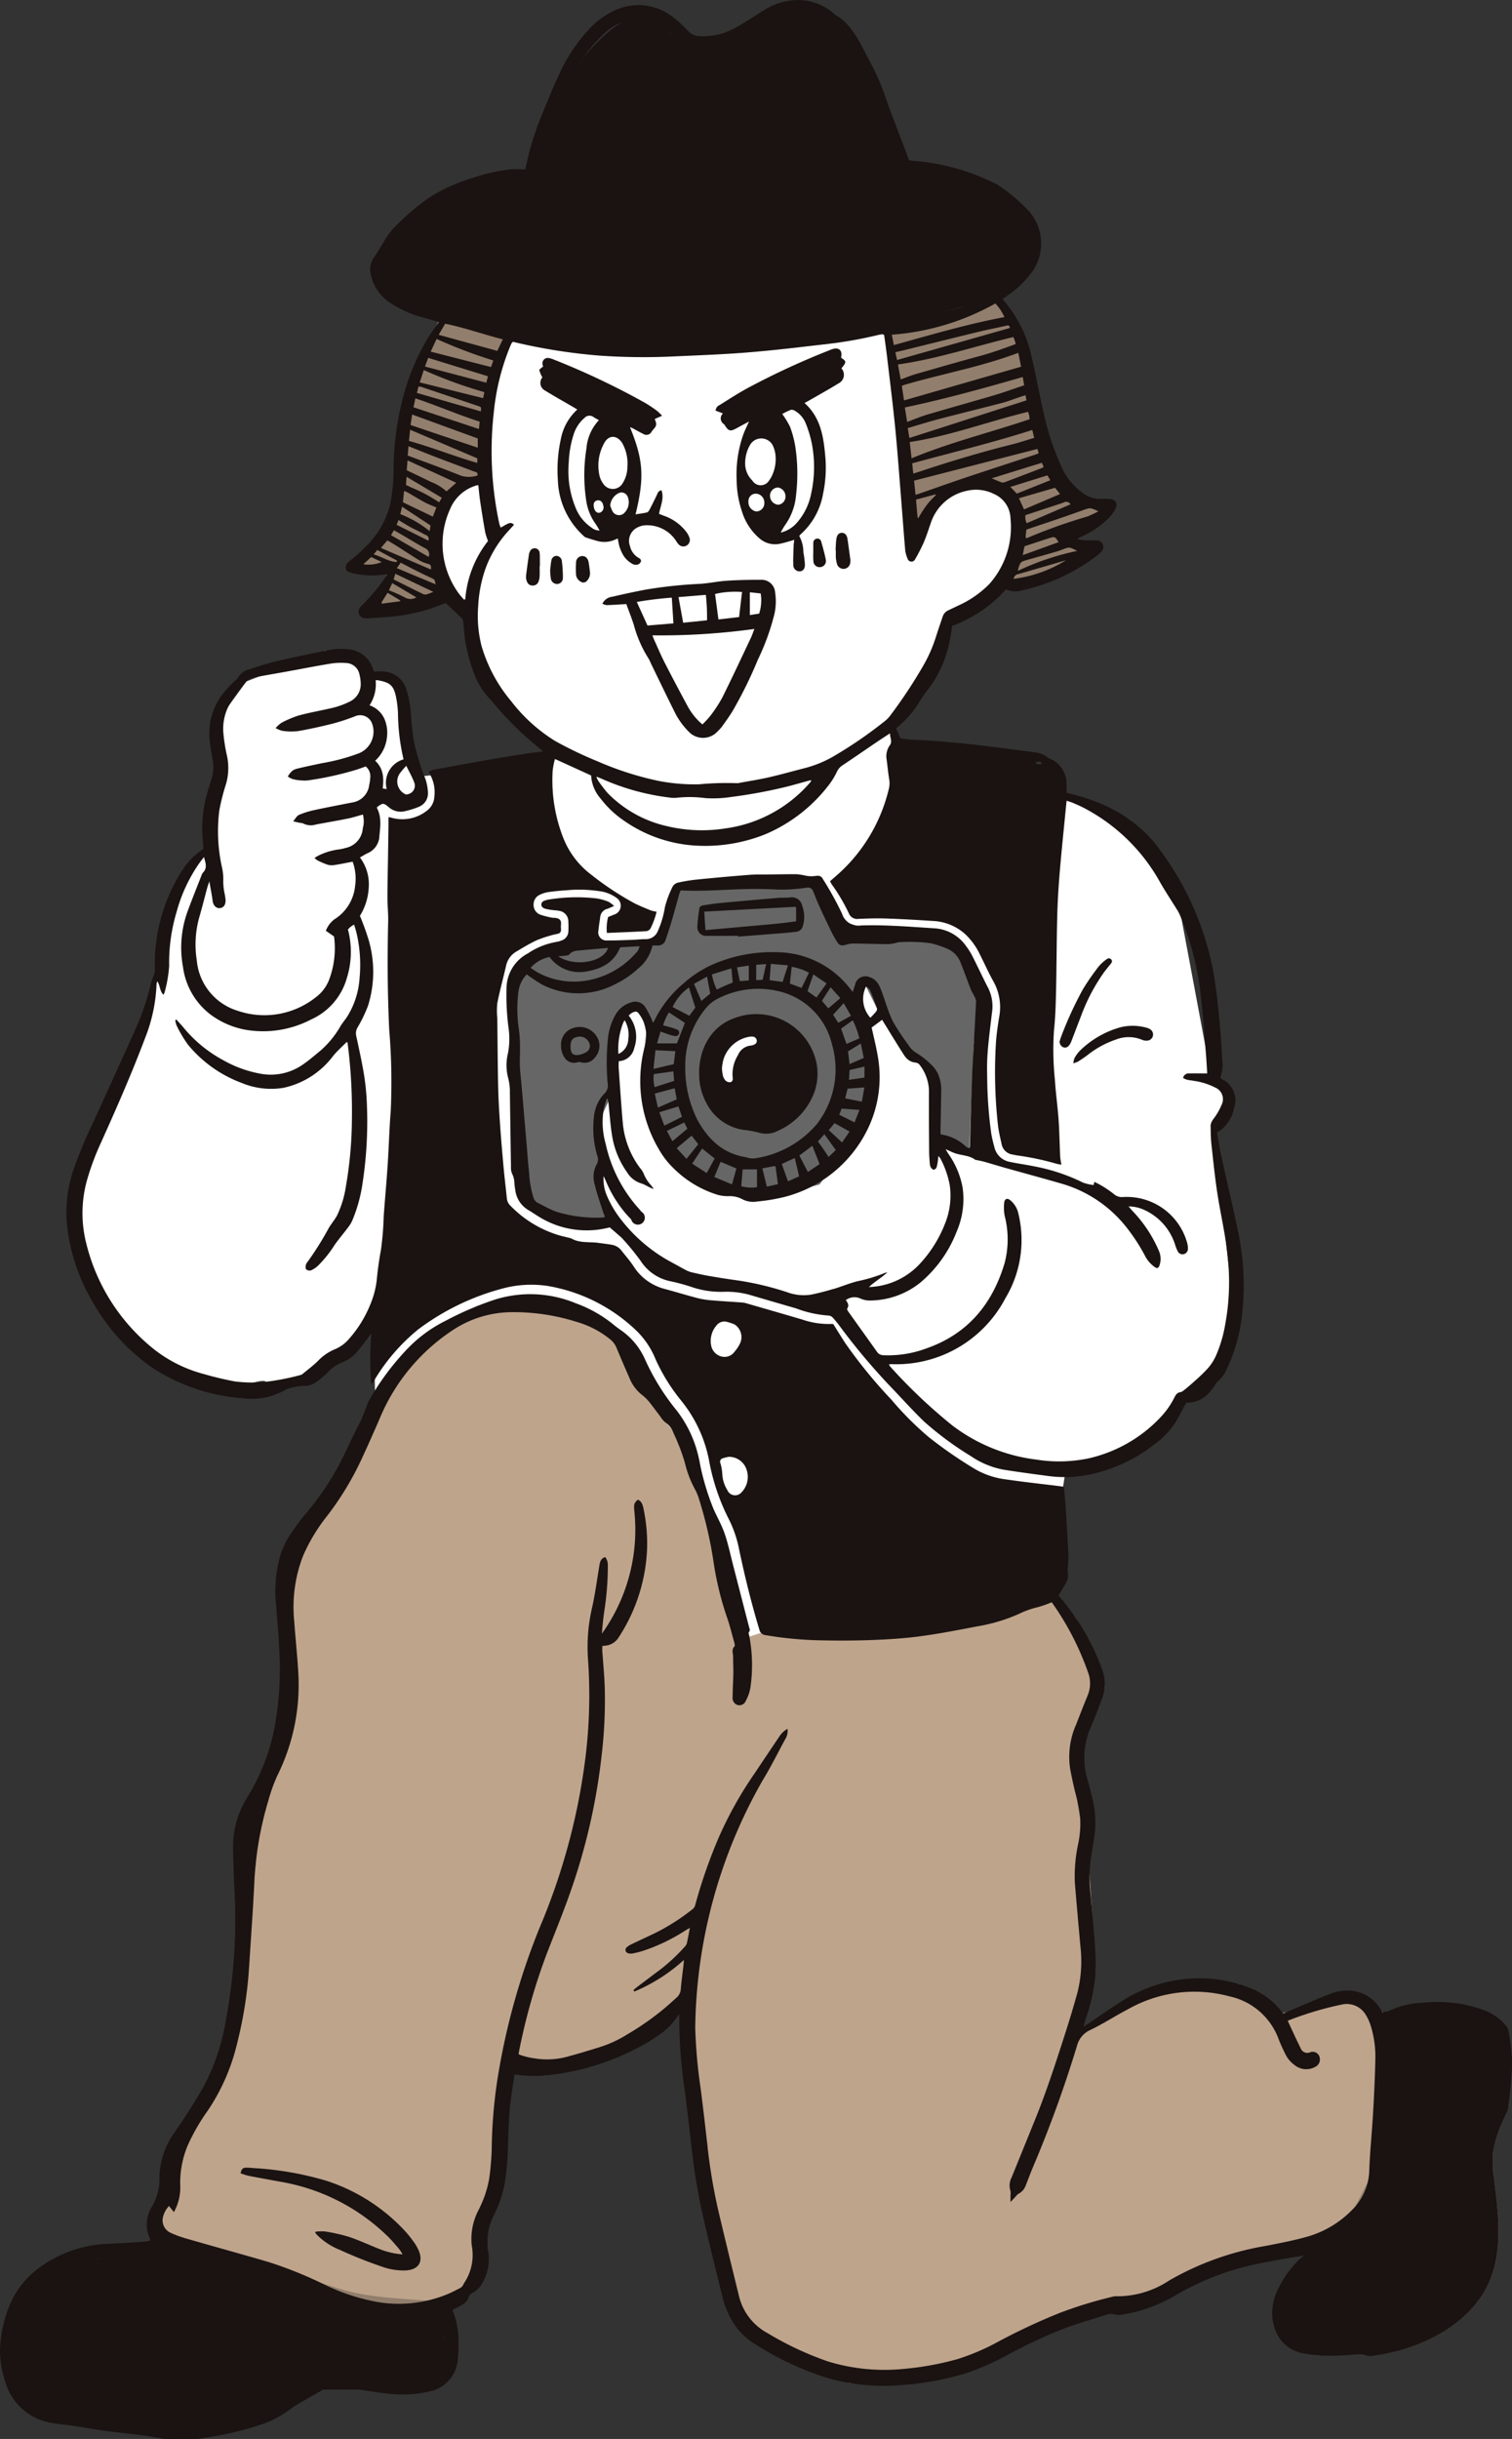 <svg xmlns="http://www.w3.org/2000/svg" xmlns:xlink="http://www.w3.org/1999/xlink" width="210.983" height="340.101" viewBox="0 0 210.983 340.101"><rect x="0" y="0" width="210.983" height="340.101" fill="#333333" stroke="none"/><defs><clipPath id="a"><rect width="210.983" height="340.101" fill="none"/></clipPath></defs><g transform="translate(0)"><g transform="translate(0)" clip-path="url(#a)"><path d="M68.119,67.3l-2.5,5.358L61.908,87.773l-.5,8.61L56,102.19l2.038.714,2.709-.145L59.4,106.847,58.04,109.2l10.08-2.153,3.273,1.668,2.015,7.136,4.789,7.959,5.937,4.472-3.291,1.94-16.284,1.516-1.322-5.865-1.412-7.023-3.152-1.785L56,115.3l-4.144-1.116-11,4.268-2.473,3.413-1.9,3.16v11.383l-.949,5.421-3.523,2.793-2.44,10.754-1.144,4.891-2.921,7.763-3.794,10-4.879,10.879v6.854L21.988,207.7l7.86,6.22,8.808,3.523s4.243-1.9,4.9-1.355,6.077-.407,6.077-.407l3.658-3.041,5.3-5.631.272,13.495s41.175,42.2,42.394,42.335,17.752,3.388,20.191,2.71S153.569,247.8,153.569,247.8v-8.808l1.626-10.706,9.757-2.845,6.428-7.93,4.819-3.453s3.112-8.87,2.44-9.994S176.47,185.3,176.47,185.3l-1.065-4.895,2.555-3.879-2.3-2.182-.995-5.077-3.884-20.727-6.688-10.821-9.9-3.076v-3.794l-4.8-1.223-17.61-2.706-.861-2.48,6.157-9.142,1.7-6.105,5.641-1.59,2.217-2.947,2.923.423,10.2-4.955-3.9-1.6,4.631-3.269.271-1.245-4.9-2.124L152.1,84.1,149.7,73.331,145.9,64.843l-7.124-3.914Z" transform="translate(-6.476 -23.431)" fill="#fff"/><path d="M200.569,87.75c.377,2.789.9,5.569,1.55,8.309.917-.38,1.863-.7,2.726-1l.056-.02c.012-.035.021-.07.033-.105,1.854-5.337,8.014-5.683,11.248-1.47a6.22,6.22,0,0,1,.04,8.123c-.05.931-.054,1.873-.118,2.842-.007.122-.021.241-.03.362l2.026.294,10.2-4.956-3.9-1.6,4.631-3.27.271-1.245-4.9-2.124-3.752-7.79-2.393-10.766-3.806-8.489-7.124-3.914-12.232,1.1c5.644,6.156,4.47,18.24,5.482,25.718" transform="translate(-75.022 -23.431)" fill="#927e6c"/><path d="M85.22,106.054l-1.344,4.088-1.365,2.349,10.08-2.153.585.3a.2.2,0,0,0,.012-.05,27.039,27.039,0,0,0-.023-3c-.168-1.631-1.049-4.9-.571-7.262a10.367,10.367,0,0,1,3.45-5.734c.476-.431.987-.849,1.487-1.251.046-.036.282-.323.459-.513a1.992,1.992,0,0,0,.11-.409c-.01-.545.049-1.136.078-1.686a59.273,59.273,0,0,1,3.458-15.691,16.829,16.829,0,0,1,3.1-5.546L92.59,70.594l-2.5,5.358L86.379,91.069l-.5,8.61-5.407,5.807,2.038.714Z" transform="translate(-30.946 -26.726)" fill="#927e6c"/><path d="M158.372,22.612s-3.959-21.3-10.6-20.463c0,0-4.391-3.73-9.619,2.565,0,0-9.468,3.521-12,.036,0,0-2.777-6.73-11.45,3.4l-4.854,7.665-2.728,9.354s-13.253-.543-20.1,8.332c0,0-4.224,8.616,4.613,11.032l5.121,1.011,22.624,3.787,28.761-.923,19.218-5.216s9.073-.752,10.82-7.415c0,0,.525-10.586-19.8-13.166" transform="translate(-33.073 -0.405)" fill="#1a1311"/><path d="M166.24,206.613l-5.777-1.843-2.064-4.66L139.382,200l-3.53,8.779-13.337-.524-5.981,3.3V236.69l1.943,8.924,11.42,2.457-1.025-7.113-.579-7.423,1.654-3.522,1.164-9.762,2.941-3.455.931,4.034-.809,7.678,2.332,7.547,6.276,6.336,7.709,2.067,8.691-2.384,6.166-8.539.891-9.5-2.144-6.052,1.253-4.145,1.851,3.706,3.864,6.644,3.748,1.234v10.631l5.274.957.621-14.75,2.046-7.477-5.015-7.269Z" transform="translate(-44.814 -76.913)" fill="#666"/><path d="M167.536,239.837a7.662,7.662,0,0,0,2.656-2.633,2.479,2.479,0,0,0,.287-1.35c-.044.006-.435-.723-.577-.884a5.159,5.159,0,0,0-1.531-1.171c.462.277-1.038-.2-1.225-.313-.336,0-1.4-.057-1.774-.065-.058,0-.4.023-.628.037-.286.059-.885.166-.974.187-.326.078-.651.178-.969.286l-.2.086a2.165,2.165,0,0,0-.214.114c.009.016.02.036.026.048a5.945,5.945,0,0,1-.558,6.6,7.238,7.238,0,0,0,5.676-.944" transform="translate(-62.245 -89.764)" fill="#fff"/><path d="M59.556,515.991c-4-.338-8.083-.442-11.962-1.554-1.661-.476-3.292-1.041-4.963-1.491-1.762-.474-3.534-.911-5.3-1.359a89.3,89.3,0,0,1-10.911-3.294,31.857,31.857,0,0,1-4.845-2.347L21,507.013l-7.091,2.537-7.248.441L.009,522.108l5.041,9.628,18.792,2.93,13.072-2.174,8.168-4.712H52.77l7.387-.914,1.811-3.555v-5.781l1-1.172c-1.137-.156-2.279-.273-3.412-.369" transform="translate(-0.003 -194.566)" fill="#1a1311"/><path d="M193.414,432.89v7.153s6.537,2.145,5.01,2.219c-5.084.245-1.8.06,8.983-.383.176-.038.353-.073.529-.114,5.261-1.246,10.82-4.221,13.281-9.261,2.277-4.661,1.5-10.127.9-15.079a13.623,13.623,0,0,1-.026-4.248,17.558,17.558,0,0,1,1.374-3.927c.2-.434.4-.87.6-1.308.036-.256.072-.511.1-.766.172-1.352.335-2.706.419-4.066a22.031,22.031,0,0,0-.311-5.525l-.186-.1-8.056-2.782-10.027-.471-3.794-1.355L191.1,394.705l-4.485-4.245-12.86,1.064-10.3,5.962,3.1-8.9L165.7,375.3l-1.765-10.666-.59-9.011,4.453-6.642-4.023-9.617-3.839-3.945L129.306,338.4l-13.219,4.3-3.265-13.428-1.571-11.8-5.439-6.174-8.065-13.273-9.223-2.2h-8.18L70.363,302l-9.888,20.26-7.11,10.182.1,17.074-4.094,17.074v6.9l-3.6,26.179L37.5,412.307l-1.108,10.659-.873,1.641a33.64,33.64,0,0,0,6.386,2.915c3.574,1.264,7.263,2.173,10.936,3.1,1.722.434,3.445.869,5.152,1.359s5.634,3.888,7.382,4.257c4.007.847,5.881-1.907,9.939-1.459.6.066,1.19.145,1.783.233L78.9,432.89l2.827-5.632L79.918,423.2l3.32-7.471.264-14.44,6.216,1.894,10.323-3.513,8.067-7.39,4.207,20.2,1.068,13.462,4.466,12.7,14.366,7.427,15.255-2.206,17.074-7.607,9.757-1.535,11.383-6.379,14.093-2.4Z" transform="translate(-13.657 -113.767)" fill="#927e6c"/><path d="M200.336,424.771a11.675,11.675,0,0,0,2.6-3.645c.34-.651.659-1.312.992-1.966a22.856,22.856,0,0,0,1.043-2.1,13.345,13.345,0,0,0,.794-4.063c.086-1.473.058-2.95.156-4.423.115-1.728.275-3.453.44-5.176a29.552,29.552,0,0,0,.073-5.135c-.1-1.35-.278-2.693-.454-4.035l-3.766-1.345L191.1,394.706l-4.485-4.245-12.86,1.064-10.3,5.962,3.1-8.9L165.7,375.3l-1.765-10.665-.59-9.011,4.453-6.643-4.022-9.616-3.84-3.945-30.631,2.981-13.219,4.3-3.266-13.428-1.571-11.8-5.439-6.173-8.066-13.273-9.222-2.2h-8.18L70.363,302l-9.888,20.26-7.11,10.181.1,17.075-4.094,17.074v6.9l-3.6,26.179L37.5,412.307l-1.108,10.66-.873,1.641a33.666,33.666,0,0,0,6.386,2.915c3.574,1.264,7.263,2.173,10.935,3.1,1.723.434,3.445.869,5.152,1.359s3.383,1.117,5.13,1.486c4.007.847,8.132.863,12.19,1.312.595.066,1.19.145,1.783.233l1.811-2.121,2.827-5.632L79.918,423.2l3.32-7.471.264-14.44,6.216,1.894,10.323-3.513,8.068-7.391,4.206,20.2,1.068,13.463,4.466,12.7,14.365,7.427,15.256-2.206,17.074-7.607,9.757-1.536,11.383-6.378,12.658-2.155a18.778,18.778,0,0,0,1.993-1.416" transform="translate(-13.657 -113.767)" fill="#bfa48c"/><path d="M306.07,503.379c.176-.038.353-.073.529-.114,5.261-1.246,10.82-4.221,13.281-9.261,2.276-4.661,1.5-10.127.9-15.078a13.624,13.624,0,0,1-.026-4.249,17.558,17.558,0,0,1,1.374-3.927c.2-.434.4-.87.6-1.309.036-.255.071-.511.1-.765.172-1.352.335-2.706.418-4.066a22.033,22.033,0,0,0-.311-5.525l-.186-.1-5.951-3.224H305.267c.207,1.573.41,3.147.5,4.732a39.283,39.283,0,0,1-.255,5.825c-.155,1.676-.313,3.357-.366,5.041-.046,1.443-.03,2.894-.2,4.33a12.071,12.071,0,0,1-1.166,4.053c-.672,1.334-1.342,2.689-2.075,3.991a10.694,10.694,0,0,1-2.785,3.382c-.171.13-.348.25-.523.375l-6.318,6.9v7.153s8.914,1.684,10.4,2.03a19.543,19.543,0,0,0,3.591-.194" transform="translate(-112.321 -175.267)" fill="#1a1311"/><path d="M181.951,314.558a5.864,5.864,0,0,0-.466.356,13.916,13.916,0,0,0-3.3,4.624,7.038,7.038,0,0,0-.321,5.144,5.126,5.126,0,0,0,4.226,3.518c.314.063.63.1.946.145l1.729.149c.882.028,1.767,0,2.651-.05.766-.044,1.532-.1,2.3-.143a1.332,1.332,0,0,1,.442,0c.331.1.662.179.995.249a28.659,28.659,0,0,0,3.125-.558,24.3,24.3,0,0,0,8.267-3.6,28.169,28.169,0,0,1-5.4.96c-3.373.34-6.755.6-10.136.859a15.923,15.923,0,0,1-4.511-.223,3.111,3.111,0,0,1-2.734-3.274,6.39,6.39,0,0,1,.783-3.135,11.991,11.991,0,0,1,4.194-4.719,20.84,20.84,0,0,1,6.882-2.866,8.086,8.086,0,0,0,2.648-.925,2.63,2.63,0,0,0,.239-.175c.009-.007,0-.046-.009-.068a15.338,15.338,0,0,0-5.532.284l-.092-.164a3.63,3.63,0,0,0,.419-.295c.381-.354.758-.712,1.121-1.084a9.735,9.735,0,0,0,2.869-6.574c.17-3.536.5-7.065.7-10.6a41.211,41.211,0,0,0,.041-7.348c-.111-.907-.308-1.8-.471-2.7-.034-.189-.089-.374-.142-.591a11.04,11.04,0,0,1,3.71-.8,24.484,24.484,0,0,1,7.51.724,11.6,11.6,0,0,1,1.81.653,5.646,5.646,0,0,1,3.04,3.474,8.989,8.989,0,0,1,.042,5.34c-.366,1.259-.766,2.512-1.056,3.789a14.462,14.462,0,0,0-.121,5.039c.023-.188.051-.375.087-.564a17.563,17.563,0,0,1,1.374-3.927c.2-.433.4-.87.6-1.308.036-.256.072-.511.1-.765.172-1.352.335-2.706.419-4.066a21.119,21.119,0,0,0-.536-6.534,6.988,6.988,0,0,0-3.219-2.465,21.683,21.683,0,0,0-3.134-.881,20.719,20.719,0,0,0-5.622-.19,12.238,12.238,0,0,0-4.848,1.251c-.172.087-.351.159-.559.252-.145-.235-.27-.444-.4-.649a5.3,5.3,0,0,0-3.848-2.512,6.663,6.663,0,0,0-3.413.521c-1.912.744-3.788,1.577-5.678,2.375-.2.083-.393.178-.617.279a10.46,10.46,0,0,0-4.81-3.648,18.96,18.96,0,0,0-5.781-1.251,20.072,20.072,0,0,0-12.119,3.284c-1.51.944-2.958,1.989-4.436,2.985-.2.132-.4.248-.717.441.13-.456.221-.783.318-1.111a25.193,25.193,0,0,0,1.389-6.667c.028-1.505-.074-3.017-.184-4.521-.152-2.074-.372-4.143-.551-6.215a19.994,19.994,0,0,1,.022-4.671c.148-1,.318-2,.468-3.008a13.927,13.927,0,0,0-.252-5.748c-.219-.813-.393-1.638-.629-2.444a10.591,10.591,0,0,1,.476-7.468c.547-1.245,1-2.53,1.5-3.8a5.889,5.889,0,0,0-.057-4.411A31.917,31.917,0,0,0,148.3,223.2c-.2-.24-.394-.488-.581-.719.379-.646.718-1.22,1.054-1.8a2.074,2.074,0,0,0,.241-1.292,4.3,4.3,0,0,1-.033-.659,16.354,16.354,0,0,0,.116-1.691c-.12-2.449-.271-4.9-.425-7.343-.05-.784-.146-1.565-.224-2.37-.249-.036-.44-.07-.632-.094-2.479-.308-4.964-.572-7.435-.936a11.328,11.328,0,0,1-4.339-1.447,61.058,61.058,0,0,1-6.471-4.473,44.28,44.28,0,0,1-5.187-5.2,68.233,68.233,0,0,1-6.431-7.875c-.565-.869-1.105-1.754-1.676-2.661a1.314,1.314,0,0,0-.258-.024,11.278,11.278,0,0,1-4.085-.617c-2.537-.748-5.08-1.477-7.621-2.212a3.258,3.258,0,0,0-.649-.151c-1.405-.105-2.812-.18-4.216-.3a11.933,11.933,0,0,1-1.974-.289c-1.58-.406-3.141-.886-4.716-1.31a7.284,7.284,0,0,1-4.343-3.149c-.5-.762-1.113-1.451-1.673-2.174a2.158,2.158,0,0,0-1.363-.835c-.607-.107-1.223-.174-1.834-.262-1.279-.186-2.629.069-3.829-.62a1.517,1.517,0,0,0-.356-.1c-.574-.151-1.16-.264-1.718-.459a15.669,15.669,0,0,1-6.42-4.012,1.616,1.616,0,0,1-.492-.969c-.151-1.5-.336-3-.472-4.506-.19-2.1-.37-4.194-.511-6.294-.116-1.7-.206-3.411-.241-5.118-.063-3.07-.078-6.141-.111-9.212a10.61,10.61,0,0,1,0-2.148c.352-1.769.835-3.511,1.236-5.271a3,3,0,0,1,1.481-1.953c.89-.535,1.786-1.07,2.722-1.516a15.9,15.9,0,0,1,2.1-.713c.306-.1.626-.145.937-.228.457-.12.433-.5.4-.841-.041-.439.2-.974-.364-1.256a1.429,1.429,0,0,0-.43-.105c-.146-.021-.3,0-.444-.029a12.32,12.32,0,0,1-1.641-.42,1.438,1.438,0,0,1-.935-1.4,1.465,1.465,0,0,1,.863-1.375,3.959,3.959,0,0,1,1.193-.375c.906-.125,1.819-.215,2.732-.268a18.225,18.225,0,0,1,4.3.129,5.078,5.078,0,0,1,2.469.937,1.3,1.3,0,0,1-.358,2.353c-.268.114-.54.22-.8.327a6.4,6.4,0,0,0-.17,2.221c1.87-.081,3.7-.148,5.524-.254a.808.808,0,0,0,.565-.383,10.44,10.44,0,0,0,.843-2.321,5.823,5.823,0,0,1-.843-.2c-.733-.3-1.468-.595-2.177-.945a41.258,41.258,0,0,1-6.068-4,11.843,11.843,0,0,1-3.895-5.06,21.979,21.979,0,0,1-1.517-9.456,10.28,10.28,0,0,1,.324-1.641l5.043,2.3a5.335,5.335,0,0,0,1.322,3.221,14.1,14.1,0,0,0,3.344,3.138,19.435,19.435,0,0,0,9.976,3.422,22.518,22.518,0,0,0,9.731-1.611,21.961,21.961,0,0,0,8.9-6.981,10.065,10.065,0,0,0,1.059-1.782,2.1,2.1,0,0,1,.783-.848c1.564-1.043,3.11-2.113,4.667-3.168.609-.413,1.227-.811,1.917-1.265.009.632.372,1.14-.023,1.671a2.618,2.618,0,0,0-.44,1.979c.119.934.207,1.872.364,2.8a3.321,3.321,0,0,1-.1,1.461,23.136,23.136,0,0,1-7.321,11.977c-.279.237-.551.481-.847.737.116.2.191.354.287.492a25.729,25.729,0,0,1,2.335,3.96,1.235,1.235,0,0,0,1.342.794c1.31-.057,2.625-.094,3.934-.049,2.152.074,4.3.2,6.451.34a7.18,7.18,0,0,1,4.574,1.889,9.427,9.427,0,0,1,1.95,2.693c.66,1.3,1.249,2.645,1.966,3.914a7.335,7.335,0,0,1,.757,4.957c-.193,1.222-.378,2.451-.449,3.683a66.812,66.812,0,0,0,.292,11.352c.1.881.321,1.748.506,2.619A1.808,1.808,0,0,0,141.344,161c.195.038.386.09.582.118a38,38,0,0,1,5.511,1.165c.2.058.409.079.665.126-.065-.441-.15-.8-.167-1.164-.081-1.7-.1-3.413-.222-5.114-.13-1.851-.4-3.694-.511-5.546a40.566,40.566,0,0,1-.132-6.891c.2-1.819.247-3.658.289-5.49.079-3.467.076-6.935.165-10.4.052-2.029.174-4.058.342-6.081.252-3.035.574-6.064.867-9.095.03-.31.066-.621.1-.971.35.118.615.187.863.294.545.237,1.095.465,1.617.747a25.79,25.79,0,0,1,10.5,10.214c.739,1.315,1.583,2.57,2.375,3.853a6.185,6.185,0,0,1,.4.71,39.467,39.467,0,0,1,2.975,11.455c.319,2.654.486,5.327.71,7.992.079.948.124,1.9.18,2.758-.838,0-1.673-.007-2.51,0a.793.793,0,0,0-.855.639,3.07,3.07,0,0,0,.53.239c.313.073.636.1.953.157a9.36,9.36,0,0,1,2.962.92,1.762,1.762,0,0,1,.927,2.429,8.516,8.516,0,0,1-.722,1.374c-.174.3-.42.555-.588.855a1.463,1.463,0,0,0-.221.689c.012.886.022,1.776.119,2.655.257,2.336.492,4.677.857,7,.474,3,1.19,5.966,1.444,9.013a32.191,32.191,0,0,1-.383,9.022,18.656,18.656,0,0,1-1.335,4.469,7.315,7.315,0,0,1-1.039,1.609,21.638,21.638,0,0,1-1.75,1.707c-.508.469-1.038.917-1.568,1.363a1.059,1.059,0,0,1-.5.3c-.508.041-.715.385-.909.769a11.292,11.292,0,0,1-1.958,2.776,19.789,19.789,0,0,1-10.052,5.706,20.29,20.29,0,0,1-7.31.153,24.186,24.186,0,0,1-11.683-4.772,74.317,74.317,0,0,1-8.67-8.221,1.328,1.328,0,0,1-.145-.282c.184-.011.3-.029.42-.023a17.182,17.182,0,0,0,15.827-9.2,15.706,15.706,0,0,0,1.752-12.028,3.264,3.264,0,0,0-1.028-1.592c-.445-.414-.859-.251-.9.371a6.433,6.433,0,0,0,.073,1.765,13.082,13.082,0,0,1-.016,6.618c-1.694,5.644-5.077,9.787-10.757,11.812a15.267,15.267,0,0,1-6.112,1.005,1.058,1.058,0,0,1-.893-.423c-1.35-1.894-2.707-3.783-4.056-5.679-.081-.113-.189-.322-.142-.391.321-.475.062-.839-.191-1.191a2.023,2.023,0,0,1,2.118-.185,3.109,3.109,0,0,0,1.146.241,11.321,11.321,0,0,0,7.146-2.507,17.517,17.517,0,0,0,5.04-7.059,11.436,11.436,0,0,0,.848-6.176,11.8,11.8,0,0,0-1.966-4.684c-.124-.189-.234-.386-.411-.68.492.218.846.394,1.214.534.959.364,2.061.293,2.928.95.052.039.145.022.217.038.361.08.725.148,1.079.248.975.276,1.945.575,2.921.849,2.571.723,5.15,1.417,7.715,2.159a17.77,17.77,0,0,1,9.078,6.012,25.963,25.963,0,0,1,2.752,4.225A4.294,4.294,0,0,0,161,176.587c.458.37.678.3.835-.258a2.806,2.806,0,0,0-.143-1.95,18.569,18.569,0,0,0-3.63-5.482c-.179-.19-.344-.393-.582-.665a5.244,5.244,0,0,1,2.257.516,7.963,7.963,0,0,1,4.263,4.9,5.41,5.41,0,0,0,.331.823.75.75,0,0,0,.868.412.78.78,0,0,0,.566-.788,3.249,3.249,0,0,0-.137-.876,8.747,8.747,0,0,0-8.933-6.3,1.656,1.656,0,0,1-1.219-.375,14.163,14.163,0,0,0-2.768-1.741l-.105.441a6.029,6.029,0,0,1-1.5-.347,26.349,26.349,0,0,0-7.1-2.315c-1.017-.206-2.049-.341-3.064-.559a2.687,2.687,0,0,1-2.17-2.007,19.472,19.472,0,0,1-.45-1.949A60.129,60.129,0,0,1,137.75,150a31.694,31.694,0,0,1,.089-3.562c.143-1.725.371-3.443.571-5.163a5.7,5.7,0,0,0-.472-3.4c-.761-1.473-1.454-2.981-2.206-4.459a9.949,9.949,0,0,0-.94-1.51,5.813,5.813,0,0,0-4.391-2.459c-3.433-.212-6.866-.515-10.31-.393a2.361,2.361,0,0,1-2.586-1.628,44.957,44.957,0,0,0-2.692-4.868.739.739,0,0,0-.782-.43c-.3.023-.593.062-.889.06a4.856,4.856,0,0,1-.722-.081,8.648,8.648,0,0,0-1.225-.2c-1.336-.012-2.672.02-4.008.037-.891.011-1.786-.019-2.672.051q-3.663.289-7.32.657a21.678,21.678,0,0,0-2.627.438,1.166,1.166,0,0,0-.721.562,14.275,14.275,0,0,0-1.062,2.832,13.388,13.388,0,0,1-.975,3.317,1.8,1.8,0,0,1-1.726,1.159c-.642,0-1.283.078-1.926.1-1.138.039-2.277.093-3.415.079a1.136,1.136,0,0,1-1.235-1.4c.049-.615.166-1.225.241-1.839a1.318,1.318,0,0,1,.991-1.168c.27-.089.528-.217.955-.4a4.065,4.065,0,0,0-.794-.591,8,8,0,0,0-1.562-.449,24.1,24.1,0,0,0-6.878.164,1.677,1.677,0,0,0-.287.073c-.315.1-.644.222-.632.622s.357.516.665.6a8.628,8.628,0,0,0,1.025.164c.244.034.5.035.735.087a1.49,1.49,0,0,1,1.339,1.534,11.838,11.838,0,0,1,.007,1.263,1.389,1.389,0,0,1-1.044,1.374,2.712,2.712,0,0,1-.57.164,10.1,10.1,0,0,0-4.035,1.609,5.552,5.552,0,0,0-2.985,4.8,34.878,34.878,0,0,0,.275,5.543,10.9,10.9,0,0,1-.062,3.54,7.009,7.009,0,0,0,.026,3.533,7.5,7.5,0,0,1,.23,2.045q.072,5.164.154,10.329a2.088,2.088,0,0,0,.158.937,2.921,2.921,0,0,1,.315,1.275,8.989,8.989,0,0,0,.122.958,3.742,3.742,0,0,0,1.763,2.787c.555.325,1.078.7,1.632,1.029a12.612,12.612,0,0,0,9.789,1.427c.449.39.891.771,1.331,1.158a4.4,4.4,0,0,1,.487.457,35.87,35.87,0,0,1,2.485,3.043,6.494,6.494,0,0,0,4.095,2.841,27.889,27.889,0,0,1,2.938.785,12.665,12.665,0,0,0,4.591.7,11.977,11.977,0,0,1,3.672.449q3.2.94,6.408,1.867a15.715,15.715,0,0,0,4.548,1,.861.861,0,0,1,.566.282,15.949,15.949,0,0,1,1.112,1.376,89.146,89.146,0,0,0,7.5,8.824c1.358,1.443,2.7,2.906,4.117,4.283a44.8,44.8,0,0,0,6.562,4.845,11.79,11.79,0,0,0,4.781,1.918c2,.312,4.013.584,6.023.847a17.124,17.124,0,0,0,5.761-.214,21.95,21.95,0,0,0,9.126-4.279,11.413,11.413,0,0,0,3.4-3.97c.289-.6.622-1.17.94-1.764a4.2,4.2,0,0,0,3.414-1.633,9.5,9.5,0,0,0,.653-.9,1.466,1.466,0,0,1,.255-.356,4.872,4.872,0,0,0,1.383-1.9,23.636,23.636,0,0,0,2.135-7.993,35.653,35.653,0,0,0-.673-11.374c-.686-3.344-1.492-6.663-2.22-10-.258-1.181-.445-2.377-.654-3.509A5.044,5.044,0,0,0,172.2,154.5a3.234,3.234,0,0,0-1.627-3.981,3.475,3.475,0,0,1-.3-.246,5.2,5.2,0,0,0,.281-2.5c-.057-.841-.092-1.681-.153-2.521-.223-3.087-.519-6.164-1-9.226a41.194,41.194,0,0,0-7.458-17.387c-3.055-4.333-7.49-6.728-12.588-7.952-.161-.039-.318-.093-.531-.156,0-.421.031-.818,0-1.209a3.8,3.8,0,0,0-2.371-3.547,1.222,1.222,0,0,1-.316-.193,3.315,3.315,0,0,0-1.707-.664c-2.305-.305-4.61-.62-6.919-.9-3.39-.406-6.788-.725-10.2-.875-.561-.025-1.119-.126-1.662-.191l-.612-1.393c.126-.1.261-.207.393-.318a14.558,14.558,0,0,0,2.837-3.32,19.211,19.211,0,0,1,1.171-1.716,16.053,16.053,0,0,0,3.09-6.913c.145-.671.234-1.355.347-2.018a18.709,18.709,0,0,0,7.516-5.11,2.774,2.774,0,0,0,1.972.212,26.5,26.5,0,0,0,10.651-4.848,5.142,5.142,0,0,0,.607-.545.934.934,0,0,0-.723-1.638c-.545.006-1.091.017-1.634-.007a8.51,8.51,0,0,1-.941-.141,3.051,3.051,0,0,1,.753-.446,12.246,12.246,0,0,0,3.745-2.632,4.643,4.643,0,0,0,.843-1.207c.341-.74-.01-1.269-.831-1.328-.493-.036-.99-.006-1.485-.025a3.882,3.882,0,0,1-2.072-.673,9.093,9.093,0,0,1-3.152-3.771,37.208,37.208,0,0,1-2.54-7.743c-.576-2.558-1.045-5.142-1.655-7.692a17.457,17.457,0,0,0-3.821-7.707,2.76,2.76,0,0,1-.185-.276c.3-.217.573-.415.844-.62A13.482,13.482,0,0,0,144,37.94a6.845,6.845,0,0,0-.351-8.416,24.09,24.09,0,0,0-4.28-3.649,3.909,3.909,0,0,0-.518-.29,30.877,30.877,0,0,0-9.963-3.019c-.658-.07-1.317-.129-2.019-.2-1.182-3.142-2.422-6.246-3.517-9.4a31.192,31.192,0,0,0-5.625-9.7,10.314,10.314,0,0,0-.977-1.017,7.9,7.9,0,0,0-4.38-2.185,8.7,8.7,0,0,0-5.36,1.12c-.78.427-1.5.959-2.262,1.42-.866.526-1.722,1.079-2.629,1.526a8.975,8.975,0,0,1-4.461.915,2.263,2.263,0,0,1-1.64-.724,16.142,16.142,0,0,0-1.9-1.766,7.808,7.808,0,0,0-8.1-1.212A11.317,11.317,0,0,0,82.079,4.2a23.473,23.473,0,0,0-4.031,6.117c-.9,1.866-1.649,3.811-2.448,5.729a39.171,39.171,0,0,0-2.26,7.443c-.017.087-.089.162-.073.136a18.86,18.86,0,0,0-1.923-.022,25.415,25.415,0,0,0-5.489,1.24,24.319,24.319,0,0,0-5.745,2.565,32.014,32.014,0,0,0-4.935,4.154c-1.284,1.244-1.968,2.9-2.984,4.325a2.844,2.844,0,0,0-.447,2.416,6.328,6.328,0,0,0,2.707,3.941,16.439,16.439,0,0,0,4.1,1.883c.893.266,1.788.521,2.7.785-.525.747-1.057,1.43-1.509,2.161a31.763,31.763,0,0,0-3.553,8.538,40.9,40.9,0,0,0-1.273,10.366,24.723,24.723,0,0,1-.457,4.278,12.292,12.292,0,0,1-3.377,5.916A24.31,24.31,0,0,1,48.7,78.3a1.078,1.078,0,0,0-.453.961c.05.411.44.5.764.612a2.5,2.5,0,0,0,.433.1,11.148,11.148,0,0,0,4.351.108c.056-.012.123.028.236.057a28.2,28.2,0,0,1-3.349,4.1,2.925,2.925,0,0,0-.495.547.914.914,0,0,0,.582,1.4,2.35,2.35,0,0,0,.665.031c.815-.049,1.631-.1,2.445-.17a25.46,25.46,0,0,0,6.324-1.216c.694-.246,1.38-.515,1.988-.742.8.756,1.547,1.44,2.261,2.155a1.07,1.07,0,0,1,.2.6c.1.859.146,1.726.266,2.582A25.125,25.125,0,0,0,66.337,94.4,10.7,10.7,0,0,0,68.571,97.7a45.182,45.182,0,0,0,6.28,6.3c.287.222.555.467.948.8-.743.082-1.333.126-1.915.217-1.979.312-3.958.625-5.932.968-2.437.423-4.869.874-7.3,1.324a6.317,6.317,0,0,0-.82.27c.145.316.247.54.352.763a5.035,5.035,0,0,1,.431,2.68,2.589,2.589,0,0,1-1.007,1.994,5.525,5.525,0,0,1-5.114.972,1.488,1.488,0,0,0-.287-.03c0,.421,0,.791,0,1.16q-.028,2.081-.061,4.161c-.03,1.955-.079,3.91-.082,5.865,0,1.136.129,2.273.1,3.408-.119,5-.092,10.006.146,15.008a88.417,88.417,0,0,1,.212,11.358c-.2,2.518-.264,5.046-.43,7.567-.156,2.372-.38,4.74-.55,7.111a42.717,42.717,0,0,1-.381,4.661c-.231,1.265-.419,2.541-.551,3.82a12.353,12.353,0,0,1-.928,3.8,16.637,16.637,0,0,1-3.088,4.948,5.129,5.129,0,0,1-1.86,1.317,7,7,0,0,0-2.364,1.63c-.668.655-1.424,1.22-2.147,1.819a.773.773,0,0,1-.328.155,33.227,33.227,0,0,1-4.355.88,18.494,18.494,0,0,1-4.812,0c-1.431-.272-2.855-.609-4.253-1.016a19.105,19.105,0,0,1-6.826-3.337,27.114,27.114,0,0,1-9.594-14.816,17.131,17.131,0,0,1,.065-8.815,35.8,35.8,0,0,1,1.929-5.215c2.178-4.828,4.309-9.675,6.179-14.631a22.559,22.559,0,0,0,1.622-7.737c0-.054.053-.107.109-.214.4.6.315,1.352.839,1.859a1.1,1.1,0,0,0,.157-.278,18.615,18.615,0,0,0,.65-3.713,24.59,24.59,0,0,1,1.037-7.55,21.847,21.847,0,0,1,3.23-6.888c.174-.233.353-.46.59-.768.221.818.5,1.514-.13,2.166a1.371,1.371,0,0,0-.239.458c-.647,1.658-1.312,3.31-1.928,4.979a14.812,14.812,0,0,0-.625,7.758,9.969,9.969,0,0,0,3.806,6.582,11.67,11.67,0,0,0,5.957,2.283,14.474,14.474,0,0,0,8.123-1.58,8.984,8.984,0,0,0,4.956-5.716,12.218,12.218,0,0,0,.17-6.825,2.553,2.553,0,0,1,.863-.681c.121.42.244.8.338,1.179a19.505,19.505,0,0,1,.415,6.348,11.509,11.509,0,0,1-1.688,5.252c-.287.459-.654.868-.938,1.329a13.341,13.341,0,0,1-2.846,3.488c-.844.686-1.664,1.412-2.569,2.008a7.8,7.8,0,0,1-5.82,1.179,16.32,16.32,0,0,1-5.138-1.866,18.535,18.535,0,0,1-5.493-4.478c-.337-.415-.713-.8-1.07-1.2l-.147.083a2.93,2.93,0,0,0,.186.753,17.362,17.362,0,0,0,1.587,2.67A17.62,17.62,0,0,0,33.7,151a10.637,10.637,0,0,0,5.895.684,11.782,11.782,0,0,0,6.9-4.452c.561-.679,1.23-1.272,1.854-1.9.018-.018.087.016.142.028a73.608,73.608,0,0,1,.614,10.659,56.15,56.15,0,0,1-.835,9.385,14.1,14.1,0,0,1-1.245,4.1c-.329.6-.789,1.131-1.14,1.721a43.216,43.216,0,0,1-2.954,4.716,1.11,1.11,0,0,0-.254.447c-.036.2-.065.51.049.617a.75.75,0,0,0,.656.146,3.484,3.484,0,0,0,.979-.644,16.226,16.226,0,0,0,2.319-2.888c.549-.792,1.182-1.524,1.761-2.294a5.588,5.588,0,0,0,.681-1.048,21.278,21.278,0,0,0,1.5-5.5,56.672,56.672,0,0,0,.578-10.669,34.492,34.492,0,0,0-.388-4.138c-.3-1.854-.711-3.691-1.107-5.53a1.579,1.579,0,0,1,.2-1.184,20.13,20.13,0,0,0,1.445-3,15.8,15.8,0,0,0,.12-9.082,35.069,35.069,0,0,0-1.248-3.466,8.253,8.253,0,0,0,1.233-3.986,6.239,6.239,0,0,0-1.226-4.152c.379-.218.67-.4.971-.555a2.728,2.728,0,0,0,1.711-2.1c.113-1.411.414-2.867-.307-4.231-.018-.033.014-.094.022-.141.761-.579.888-.6,1.591-.015a2.5,2.5,0,0,0,2.135.621,12.322,12.322,0,0,0,2.113-.649,2.032,2.032,0,0,0,1.252-2.012,6.959,6.959,0,0,0-.638-2.568A37.3,37.3,0,0,1,57.8,103.6a37.961,37.961,0,0,1-.463-4.055,13.787,13.787,0,0,0-.613-3.35A3.544,3.544,0,0,0,53.2,93.631c-.34-.012-.682,0-1,0-.074-.175-.127-.287-.17-.4a3.934,3.934,0,0,0-3.5-2.7,8.208,8.208,0,0,0-2.362.071q-3.825.733-7.62,1.612c-1.273.3-2.521.711-3.762,1.127a2.383,2.383,0,0,0-1.61,1.214c-.064.145-.254.23-.374.354a21.049,21.049,0,0,0-1.579,1.672,8.959,8.959,0,0,0-1.99,6.367c.079.935.23,1.867.4,2.79a5.661,5.661,0,0,1-.084,2.789c-.186.59-.366,1.182-.546,1.774a17.91,17.91,0,0,0-.706,6.9c.036.393.057.787.085,1.18a10.136,10.136,0,0,0-3.291,3.515,24.261,24.261,0,0,0-3.48,13.249,2.051,2.051,0,0,1-.079.64c-.132.422-.337.822-.449,1.248a36.573,36.573,0,0,1-1.869,5.785q-3.076,6.838-6.188,13.659a58.023,58.023,0,0,0-2.893,6.991,18.529,18.529,0,0,0-.736,7.782,26.932,26.932,0,0,0,3.89,10.895,27.544,27.544,0,0,0,8.046,8.632,26.606,26.606,0,0,0,12.613,4.206,9.373,9.373,0,0,0,5.546-1,4.375,4.375,0,0,1,1.1-.451,8.4,8.4,0,0,1,1.816-.285,2.614,2.614,0,0,0,1.548-.409,12.819,12.819,0,0,0,1.712-1.408,5.764,5.764,0,0,1,2.107-1.471,4.889,4.889,0,0,0,2.041-1.444c.557-.662,1.068-1.361,1.6-2.044l.4-.524a43.519,43.519,0,0,0-.018,7.05,2.855,2.855,0,0,0,.489-.621,26.892,26.892,0,0,1,6.052-6.983,34.052,34.052,0,0,1,11.6-5.664,15.4,15.4,0,0,1,6.548-.4,23.529,23.529,0,0,1,12.49,6.394,11.707,11.707,0,0,1,2.505,3.83,26.17,26.17,0,0,0,3.595,5.788,18.874,18.874,0,0,1,3.868,8.331,29.614,29.614,0,0,0,2.669,8A16.1,16.1,0,0,1,103.123,216c.795,3.779,1.711,7.526,2.833,11.224a.982.982,0,0,0,.9.792,51.4,51.4,0,0,0,7.385.713c2.475.056,4.954.055,7.428-.038,2.248-.084,4.5-.224,6.732-.522,2.67-.356,5.321-.875,7.969-1.382a23.831,23.831,0,0,0,5.816-1.74,12.5,12.5,0,0,1,2.647-.941,16.39,16.39,0,0,0,1.924-.682,39.074,39.074,0,0,1,5.05,9.736,4.343,4.343,0,0,1-.006,3.182c-.564,1.373-1.105,2.756-1.642,4.139a11.1,11.1,0,0,0-.843,6.1c.16.875.342,1.748.541,2.616.248,1.085.575,2.154.775,3.246a13.829,13.829,0,0,1-.213,4.8,21.418,21.418,0,0,0-.438,5.243c.238,2.962.509,5.921.774,8.882a17.994,17.994,0,0,1-.41,6.489q-.766,2.752-1.637,5.474c-1.327,4.122-2.651,8.246-4.283,12.261q-1.636,4.024-3.267,8.048a2.408,2.408,0,0,0-.161,1.874,1.472,1.472,0,0,1,.008.511v1.045c.294-.316.469-.508.647-.695.153-.159.284-.373.471-.461a2.164,2.164,0,0,0,1.052-1.287c.3-.734.566-1.48.871-2.211a168.245,168.245,0,0,0,6.219-17.081,3.337,3.337,0,0,1,1.921-2.286c1.779-.859,3.445-1.95,5.2-2.863a18.8,18.8,0,0,1,14.215-1.795,9.417,9.417,0,0,1,6.814,5.941c.258.694.583,1.364.907,2.032a4.167,4.167,0,0,0,1.311,1.59,2.575,2.575,0,0,0,2.862.275,1.139,1.139,0,0,0,.644-1.355.984.984,0,0,0-1.355-.68.991.991,0,0,1-1.286-.568c-.628-1.252-1.2-2.533-1.812-3.845a46.529,46.529,0,0,1,7.6-2.27,3.089,3.089,0,0,1,3.277,1.419,6.836,6.836,0,0,1,.789,1.826,14.568,14.568,0,0,1,.561,4.481c-.055,2.5-.177,5-.321,7.5-.151,2.621-.426,5.236-.524,7.858a8.031,8.031,0,0,1-2.461,5.625,14.083,14.083,0,0,1-6.121,3.65c-1.921.55-3.9.925-5.86,1.308A40.225,40.225,0,0,0,163.148,318a13.1,13.1,0,0,1-7.512,2.2,1.865,1.865,0,0,0-.508.093,58.6,58.6,0,0,0-7.3,2.248,86.633,86.633,0,0,0-8.4,3.919,32.055,32.055,0,0,1-5.783,2.495,41.27,41.27,0,0,1-7.583,1.377,26.928,26.928,0,0,1-10.569-1.055,44.421,44.421,0,0,1-8.383-3.933,7.977,7.977,0,0,1-4-5.205c-1.005-4.085-2.006-8.171-2.965-12.266a79.727,79.727,0,0,1-1.483-9.157c-.29-2.534-.576-5.068-.909-7.6a70.548,70.548,0,0,1-.74-8.357,71.082,71.082,0,0,1,9.442-34.558c1.108-1.814,2.059-3.723,3.069-5.6a2.264,2.264,0,0,0,.368-1.528,3.2,3.2,0,0,0-1.156,1.092q-1.721,2.556-3.436,5.117a53.529,53.529,0,0,0-5,8.928,71.381,71.381,0,0,0-3.257,9.313,1.227,1.227,0,0,1-.321.634,29.454,29.454,0,0,1-5.3,3.393c-1.093.523-2.194,1.031-3.286,1.556a2.55,2.55,0,0,0-.683.431.476.476,0,0,0,.191.829,1.309,1.309,0,0,0,.651.03,11.871,11.871,0,0,0,1.437-.364,25.73,25.73,0,0,0,5.812-2.776c.2-.13.414-.248.723-.433-.152.79-.268,1.468-.421,2.138a1.174,1.174,0,0,1-.3.5,25.592,25.592,0,0,1-3.358,3.142c-1.053.783-2.1,1.575-3.146,2.366-.227.172-.444.356-.665.534l.144.206a24.283,24.283,0,0,0,6.914-4.408c-.032.355-.05.617-.081.878-.121,1.058-.267,2.114-.357,3.174a1.738,1.738,0,0,1-.539,1.16,38.314,38.314,0,0,1-6.885,5.142,16.408,16.408,0,0,1-3.965,1.83c-1.348.414-2.694.839-4.057,1.194a10.684,10.684,0,0,1-4.919.352,9.856,9.856,0,0,1-2.231-.553.608.608,0,0,1-.03-.138A84.911,84.911,0,0,1,76.272,272.5c1.156-3,2.391-5.977,3.438-9.016a85.69,85.69,0,0,0,4.25-18.788,64.735,64.735,0,0,0,.412-9.79c-.068-1.558-.219-3.113-.327-4.67-.016-.24,0-.482,0-.715a6.313,6.313,0,0,0,.77-.1,2.446,2.446,0,0,0,1.515-1.1,24.347,24.347,0,0,0,3.951-12.068,23.433,23.433,0,0,0-.478-5.834c-.108-.529-.235-1.062-.8-1.3-.524.478-.56.619-.5,1.473a24.883,24.883,0,0,1-4.512,17.211q.1-1.511.31-3a40.322,40.322,0,0,0,.513-6.436,1.853,1.853,0,0,0-.354-1.239c-.606.169-.732.631-.817,1.14-.319,1.926-.582,3.867-.993,5.775a24.125,24.125,0,0,0-.608,7.225,70.878,70.878,0,0,1-.534,15.194A87.986,87.986,0,0,1,78.8,259a89.183,89.183,0,0,1-3.549,9.92,96.1,96.1,0,0,0-5.9,21.425,70,70,0,0,0-.741,9.472,37.416,37.416,0,0,1-.349,3.991,15.42,15.42,0,0,1-1.508,4.411,8.642,8.642,0,0,0-.927,4.9,7.015,7.015,0,0,1-1.018,5.173c-.1.143-.156.311-.258.448a.99.99,0,0,1-.32.3c-.617.312-1.227.644-1.868.9a17.845,17.845,0,0,1-9.617,1.075,28.373,28.373,0,0,1-7.385-2.4,56.835,56.835,0,0,0-7.835-3.174c-3.749-1.1-7.518-2.131-11.272-3.214a15.948,15.948,0,0,1-2.5-.9,1.916,1.916,0,0,1-1.022-2.126,3.579,3.579,0,0,1,.846-1.588l.687.854a7.022,7.022,0,0,0,.88-3.852,13.587,13.587,0,0,1,1.041-5.426,27.818,27.818,0,0,1,2.771-4.822,28.4,28.4,0,0,0,4.141-9.471,57.778,57.778,0,0,0,1.673-10.772c.241-3.782.518-7.562.706-11.347a47.135,47.135,0,0,1,1.969-11.683,23.059,23.059,0,0,1,1.249-3.486,28.377,28.377,0,0,0,2.922-14.462c-.132-2.373-.4-4.736-.561-7.106a19.677,19.677,0,0,1,1.249-9.115,24.664,24.664,0,0,1,3.328-5.517,41.985,41.985,0,0,0,4.874-8.052q1.292-2.8,2.51-5.628a27.237,27.237,0,0,1,10.324-12.35,14.959,14.959,0,0,1,8-2.4,28.938,28.938,0,0,1,9.14,1.358,13.106,13.106,0,0,1,4.647,2.414,2.979,2.979,0,0,1,.889,1.163q.869,2.091,1.784,4.162a5.714,5.714,0,0,0,1.72,2.386,6.481,6.481,0,0,1,1.244,1.252c.473.6.924,1.227,1.394,1.833a3.177,3.177,0,0,0,.727.831,2.888,2.888,0,0,1,1.092,1.45c.193.428.4.85.571,1.289a26.678,26.678,0,0,1,1.017,2.858,15,15,0,0,0,1.357,3.6,7.215,7.215,0,0,1,.54,1.217,57.75,57.75,0,0,1,2.074,8.806,43.668,43.668,0,0,0,1.857,7.788c.418,1.161.707,2.369,1.039,3.56.059.21.15.54.05.642-.45.458-.177.97-.183,1.452-.009.764.041,1.529.028,2.294-.018,1.114-.091,2.227-.1,3.341a1.018,1.018,0,0,0,.721,1.091.964.964,0,0,0,1.135-.63,5.876,5.876,0,0,0,.628-1.8,21.786,21.786,0,0,0-.162-7.243c-.038-.164-.13-.409-.057-.492.239-.271.085-.508.02-.759q-1.119-4.347-2.241-8.694c-.372-1.435-.673-2.9-1.155-4.294-.409-1.187-1.047-2.294-1.557-3.448a35.145,35.145,0,0,1-1.966-6.682,16.585,16.585,0,0,0-3.173-7.044,32,32,0,0,1-4.378-7.044,9.754,9.754,0,0,0-3.335-4.1c-.426-.3-.847-.606-1.243-.942a18.083,18.083,0,0,0-5.159-2.874,16.545,16.545,0,0,0-11.191-.515,44.131,44.131,0,0,0-6.884,2.942,19.286,19.286,0,0,0-5.525,4.089,36.336,36.336,0,0,0-5.128,6.9,9.89,9.89,0,0,0-.492,1.158c-.225.55-.417,1.112-.671,1.646-.638,1.341-1.336,2.653-1.951,4a39.294,39.294,0,0,1-5.885,9.24c-.561.659-1.078,1.358-1.576,2.066a13.164,13.164,0,0,0-1.814,3.394,18.465,18.465,0,0,0-.654,7.275c.145,1.974.334,3.947.418,5.925a44.21,44.21,0,0,1-.41,9.637A28.806,28.806,0,0,1,34.584,250.5c-.054.084-.1.169-.154.254a12.883,12.883,0,0,0-1.908,7.145c.05,1.783.084,3.566.175,5.347a76.233,76.233,0,0,1-1.224,18.708,29.5,29.5,0,0,1-3.11,9.1c-1.205,2.1-2.517,4.149-3.9,6.141a11.25,11.25,0,0,0-2.219,6.343,7.526,7.526,0,0,1-1.177,4.376,1.174,1.174,0,0,0-.1.2,4.633,4.633,0,0,0-.091,3.953,3.827,3.827,0,0,1,.122.388c-.354.055-.667.127-.984.148-1.63.1-3.259.215-4.89.283A17.029,17.029,0,0,0,9,314.226c-3.481,1.505-6.27,3.741-7.721,7.394a17.43,17.43,0,0,0-1.275,5.921A13.428,13.428,0,0,0,.7,332a8.026,8.026,0,0,0,6.468,5.85c.484.1.975.172,1.467.223,1.377.143,2.736.374,4.1.6,2.534.43,5.1.655,7.653.988.829.108,1.649.289,2.473.436h4.755c.9-.148,1.8-.287,2.7-.447a43.038,43.038,0,0,0,6.6-1.727,13.884,13.884,0,0,0,3.564-1.961c.722-.523,1.457-1.026,2.178-1.549a8.169,8.169,0,0,1,6.42-1.377c1.61.268,3.222.537,4.844.717a16.931,16.931,0,0,0,5.833-.241,4.955,4.955,0,0,0,4.146-4.767,16.893,16.893,0,0,0,.073-2.225,11.477,11.477,0,0,0-.842-4.425c.282-.139.564-.269.839-.414.638-.338,1.264-.666,1.468-1.47.055-.214.355-.407.585-.526a3.262,3.262,0,0,0,1.308-1.374,6.689,6.689,0,0,0,.785-4.448,8.164,8.164,0,0,1,.705-4.773,16.951,16.951,0,0,0,1.64-4.832,36.326,36.326,0,0,0,.378-3.765c.1-2.648.114-5.3.465-7.932.146-1.1.327-2.193.493-3.3a17.26,17.26,0,0,0,4.267.154,34.986,34.986,0,0,0,14.547-4.764c.505-.311,1-.645,1.481-.99a8.808,8.808,0,0,0,2.649-2.827c.025.241.042.33.041.416a66.243,66.243,0,0,0,.738,10.065c.422,3.14.758,6.291,1.132,9.437a84.541,84.541,0,0,0,1.668,9.275c.783,3.349,1.6,6.688,2.436,10.026a12,12,0,0,0,1.891,4.325,9.184,9.184,0,0,0,2.595,2.417,41.962,41.962,0,0,0,10.388,4.855,29.332,29.332,0,0,0,10.667.9,40.714,40.714,0,0,0,8.655-1.664,36.931,36.931,0,0,0,5.62-2.5,70.655,70.655,0,0,1,8.28-3.829c1.839-.654,3.716-1.2,5.577-1.794a1.978,1.978,0,0,1,1.163-.02,2.458,2.458,0,0,0,1.021.013,21.035,21.035,0,0,0,7.489-2.731,38.013,38.013,0,0,1,12.767-4.615c1.667-.321,3.334-.641,5.084-.857M78.75,133.278c.242-.039.575-.037.7-.19.458-.565,1.1-.513,1.69-.576,1.225-.132,2.454-.221,3.7-.328-.593,1.992-4.68,2.709-6.951,1.163.372-.028.617-.03.857-.069m-2.059.175a5.167,5.167,0,0,0,5.25,1.992c2.066-.372,3.744-1.24,4.6-3.347l2.7-.154a1.76,1.76,0,0,1-.593,1.043,11.691,11.691,0,0,1-6.892,3.763,10.647,10.647,0,0,1-6.615-1.084,12.2,12.2,0,0,1-1.095-.7,4.607,4.607,0,0,1,2.649-1.515m7.528,36.317a18.746,18.746,0,0,1-6.66-.824c-.873-.33-1.693-.8-2.533-1.222a1.206,1.206,0,0,1-.59-.722,14.282,14.282,0,0,1-.6-3.428c-.151-1.3-.234-2.614-.346-3.921q-.362-4.213-.724-8.425c-.074-.863-.191-1.725-.225-2.59s.038-1.729.017-2.593a18.16,18.16,0,0,0-.174-2.656,18.994,18.994,0,0,1-.031-5.184,4.2,4.2,0,0,1,1.15-2.329A21.971,21.971,0,0,0,75.66,137.3a11.072,11.072,0,0,0,10.415-.181A12.569,12.569,0,0,0,89,135.1a5.7,5.7,0,0,0,2.039-3.233,6.186,6.186,0,0,1,.663-.029,1.08,1.08,0,0,0,1.186-.807c.287-.842.568-1.688.819-2.541.37-1.258.711-2.525,1.068-3.786.052-.185.13-.363.2-.547,3.154.169,6.264-.125,9.379-.188,1.163-.024,2.328,0,3.49.042a21.835,21.835,0,0,0,4.512-.2c.684-.119.935,0,1.193.668.664,1.729,1.465,3.393,2.272,5.056a19.068,19.068,0,0,0,.915,1.7c.394.638.653.692,1.363.488a3.639,3.639,0,0,1,1.019-.156c1.609.017,3.217.074,4.826.089a5.915,5.915,0,0,0,1.075-.169,2.161,2.161,0,0,1,.351-.091,22.032,22.032,0,0,1,4.518.138,13.643,13.643,0,0,1,2.243.741,3.448,3.448,0,0,1,1.917,1.974c.486,1.216.919,2.455,1.4,3.674.16.406.414.774.6,1.172a1.408,1.408,0,0,1,.149.617c-.09,1.88-.2,3.759-.3,5.639-.089,1.632-.2,3.263-.255,4.9-.115,3.193-.2,6.388-.3,9.582a1.69,1.69,0,0,1-.063.271,1.533,1.533,0,0,1-.46-.19,6.469,6.469,0,0,0-3.557-1.731c-.011-.171-.031-.314-.028-.456.033-1.808.076-3.616.1-5.424a5.771,5.771,0,0,0-.467-2.611,4.35,4.35,0,0,0-.862-1.176,11.878,11.878,0,0,0-2.336-1.816,3.626,3.626,0,0,1-.987-1.092,31.713,31.713,0,0,1-2.12-3.224,24.87,24.87,0,0,1-1.143-3.049c-.231-.625-.431-1.267-.722-1.864a2.236,2.236,0,0,0-1.412-1.235,1.466,1.466,0,0,0-1.961,1.044l-.327,1.037c-.182-.22-.278-.331-.369-.445a13.023,13.023,0,0,0-10.222-5.092,20.688,20.688,0,0,0-9.377,1.9,16.228,16.228,0,0,0-3.907,2.674,15.574,15.574,0,0,0-3.848,5.038,1.5,1.5,0,0,1-.169.218c-.1-.26-.17-.495-.279-.71a12.321,12.321,0,0,0-.809-1.494,1.644,1.644,0,0,0-1.91-.636,3.648,3.648,0,0,0-2.225,1.738,8.2,8.2,0,0,0-1.043,3.227,33.238,33.238,0,0,0-.084,5.861,3.244,3.244,0,0,0,.039.444,1.55,1.55,0,0,1-.511,1.505,5.374,5.374,0,0,0-1.39,3.058,13.513,13.513,0,0,0,.48,5.655,1.349,1.349,0,0,1-.145,1.163,3.685,3.685,0,0,0-.244,2.754c.3,1.27.75,2.507,1.144,3.755.079.252.191.494.284.73-.1.062-.143.108-.184.108m21.019-8.232a2.5,2.5,0,0,1-.659-.041c-.219-.034-.43-.119-.648-.155-3.151-.537-5.175-2.538-6.634-5.2A16.075,16.075,0,0,1,95.62,148.9a12.544,12.544,0,0,1,2.924-8.365,5.159,5.159,0,0,1,1.817-1.376,12.246,12.246,0,0,1,8.1-.983,9.961,9.961,0,0,1,7.646,7.5,12.429,12.429,0,0,1-1.88,10.745,1.873,1.873,0,0,1-.174.24,13.973,13.973,0,0,1-8.818,4.876m6.275,2.5-1.558.691-.862-2.419,1.814-.835c.2.855.393,1.662.606,2.563m-2.954,1.089-1.553.345-.626-2.545c.545-.105,1.1-.214,1.657-.318a.621.621,0,0,1,.183.036c.107.784.216,1.582.339,2.481m-2.926-2.062v2.481a5.372,5.372,0,0,1-2.2-.131c.07-.806.135-1.555.2-2.35ZM94.424,143.547a7.369,7.369,0,0,0-.838-.282c-.328-.1-.66-.18-1.052-.286a6.653,6.653,0,0,1,.809-1.8l2.227,1.454-1.113,2.86H91.692l.474-1.649c.517.182.931.336,1.349.473a3.288,3.288,0,0,0,.646.145.492.492,0,0,0,.59-.33.468.468,0,0,0-.327-.585m2.6-3.046-.827,1.143-2.344-1.214a7.058,7.058,0,0,1,2.28-2.735c.3.943.58,1.827.891,2.806m-.183-3.309,1.82-1.008c.162.869.3,1.592.441,2.371l-1.238,1.02-1.024-2.384m-2.606,9.39-.217,1.809-2.833.665.278-2.607,2.773.133m-3.009,3.2,2.736-.385.1,1.332-2.715.867a5.055,5.055,0,0,1-.121-1.814m2.914,1.963c.1.529.19,1.006.294,1.551l-2.63,1.159c-.152-.683-.285-1.276-.438-1.959l2.774-.751m.526,2.544.5,1.443L92.7,156.965,92,155.1l2.659-.815m.815,2.236.449.868-2.093,1.75-.775-1.433,2.419-1.185m1.036,1.834.924,1.2L95.793,161.6l-1.37-1.491,2.091-1.754m1.464,1.805,1.748,1.389-1.116,2.03-2.024-1.318,1.392-2.1m2.58,1.844,2.2.939-.617,2.214-2.463-1.032.876-2.121m-1.216-26.131,2.721-.841c.068.732.124,1.337.184,1.981-.391.16-.755.3-1.111.457s-.712.332-1.115.521a8.262,8.262,0,0,1-.679-2.118m3.5-.981,1.65-.252v2.085l-1.252.08c-.128-.615-.255-1.225-.4-1.913m2.683,1.787v-2.148l1.387-.094c-.17.76-.321,1.44-.488,2.189l-.9.053m1.869-.006c.059-.747.114-1.446.179-2.27l2.384.212-.748,2.309-1.814-.25m10.729,8.888-.756-2.121,1.63-1.175a12.764,12.764,0,0,1,.926,2.528l-1.8.769m2-.055c.145.717.274,1.35.411,2.022l-1.982.852c-.074-.623-.141-1.177-.213-1.774l1.784-1.1m-3.147-2.886-.721-1.12,1.478-1.621,1.019,1.764-1.776.976m-1.389-2.009-.891-1.054,1.211-1.89,1.357,1.513-1.676,1.431m-1.654-1.518-1.248-.881.809-2.337,1.853,1.252-1.414,1.966m-2.074-1.332-1.635-.611.251-2.339a8.417,8.417,0,0,1,2.413.822l-1.03,2.128m1.5,22.014c.339.853.654,1.647,1.012,2.549l-1.641,1.1c-.407-.788-.777-1.505-1.186-2.295l1.815-1.355m.782-.6.9-1.02,1.589,2.212-1,.961c-.261-.391-.485-.737-.719-1.076s-.484-.678-.769-1.077m1.51-1.59.806-.969,2.1,1.174-1.052,1.518-1.857-1.723m1.464-2.141c.119-.3.223-.569.334-.852l2.491.174c-.22.559-.442,1.124-.687,1.744l-2.138-1.066m.83-2.286.33-1.349,2.347-.174c-.124.7-.24,1.359-.352,1.99l-2.325-.467m.53-2.584c.032-.5.057-.912.086-1.366l2.073-.477v1.533l-2.16.31m2.392-13.03c.2.192.457.332.547.543.357.832.674,1.683.974,2.537a.608.608,0,0,1-.151.455c-.227.286-.492.542-.773.844a3.905,3.905,0,0,1-.6-4.38m-33.723,4.671a3.951,3.951,0,0,1,.535,2.691,2.3,2.3,0,0,1-1.375,2.06,10.015,10.015,0,0,1,.84-4.751m29.168,37.521c-1.018.3-2.049.574-3.089.788a6.636,6.636,0,0,1-3.36-.327,41.6,41.6,0,0,0-6.774-1.628q-2.058-.282-4.106-.638c-.852-.146-1.7-.337-2.541-.536a3.54,3.54,0,0,1-.811-.334c-.657-.346-1.3-.715-1.955-1.065a22.108,22.108,0,0,1-7.072-6.021,14.65,14.65,0,0,1-1.854-3.12,5.993,5.993,0,0,1-.519-2.853c.1.2.2.4.289.6a17.012,17.012,0,0,0,3,4.838c.182.2.374.4.564.591a.968.968,0,1,0,1.434-1.06c-.113-.131-.216-.271-.335-.4a19.777,19.777,0,0,1-4.658-9.078,11.008,11.008,0,0,1-.292-4.709c.1-.524.284-1.031.43-1.547l.16.008c.03.174.069.345.088.519.176,1.6.274,3.209.542,4.791a12.12,12.12,0,0,0,2.048,4.9A3.512,3.512,0,0,0,89.418,165c.6.177,1.131.581,1.792.807a5.544,5.544,0,0,0-.327-.492,5.006,5.006,0,0,1-1.07-1.674,3,3,0,0,0-.526-.8,12.315,12.315,0,0,1-2.394-6.383c-.221-2.492-.38-4.988-.558-7.483-.023-.315,0-.634,0-1a2.311,2.311,0,0,0,2.169-1.847,4.712,4.712,0,0,0-.809-4.554,4.3,4.3,0,0,1,.54-.364c.5-.236.7-.2,1,.271a5.027,5.027,0,0,1,.812,4.151,18.774,18.774,0,0,0,2.078,14.945,11.3,11.3,0,0,0,1.843,2.313,14.9,14.9,0,0,0,6.242,3.741,5.418,5.418,0,0,0,1.387.17,3.73,3.73,0,0,1,1.985.423,3.233,3.233,0,0,0,2.1.314,25.149,25.149,0,0,0,3.8-.635,17.794,17.794,0,0,0,11.4-9.072,16.534,16.534,0,0,0,1.59-10.611c-.22-1.313-.555-2.608-.843-3.936l1.459-1.079c.619,1,1.231,2.008,1.853,3.007.431.692.855,1.389,1.318,2.059a1.976,1.976,0,0,0,1.478.9.868.868,0,0,1,.657.411,6.093,6.093,0,0,1,1.234,3.808c-.019,2.725.006,5.449.023,8.174,0,.544.046,1.089.089,1.632a1.367,1.367,0,0,0,.136.572c.089.153.274.341.42.343a.568.568,0,0,0,.4-.342,6.355,6.355,0,0,0,.187-1.019c.022-.144.031-.29.058-.553a2.537,2.537,0,0,1,.3.381,13.008,13.008,0,0,1,1.288,3.7,10.392,10.392,0,0,1-.679,5.388,17.493,17.493,0,0,1-3.343,5.4,10.148,10.148,0,0,1-7.264,3.408c.87-.8,1.788-1.315,2.568-2.049a1.7,1.7,0,0,0-.292.061,21.322,21.322,0,0,1-3.53,1.1c-1.252.26-2.445.792-3.677,1.156m29.077-73.208c-.564.077-.564.077-.955-.2.713-.213.713-.213.955.2m-32.413,2.654a18.981,18.981,0,0,1-11.7,6.322,21.047,21.047,0,0,1-8.4-.353,16.673,16.673,0,0,1-8.1-4.581,20.12,20.12,0,0,1-1.344-1.766,2.714,2.714,0,0,1-.206-.509c.311.122.509.193.7.278a32.889,32.889,0,0,0,9.47,2.631,3.9,3.9,0,0,0,1.035.031,16.928,16.928,0,0,1,4,.052,16.393,16.393,0,0,0,3.547-.153,69.8,69.8,0,0,0,7.874-1.459c.982-.25,1.955-.535,2.932-.8l.341-.092.073.123c-.074.094-.142.194-.223.281m28.479-28.475a.691.691,0,0,1,.59-.648c2.182-.628,4.36-1.266,6.7-1.945a18.073,18.073,0,0,1-7.286,2.593m.579-1.116a3.1,3.1,0,0,1,.06-.346c.322-.924.324-.921,1.274-1.188q1.854-.521,3.7-1.051c.38-.109.759-.224,1.126-.367,1.009-.4,1.007-.4,2.106.17a37.242,37.242,0,0,0-8.27,2.782m.681-2.19c.085-.439.161-.831.241-1.238,1.169-.383,2.31-.764,3.455-1.129.781-.249.828-.221,1.3.558l-5,1.809m8.457-6.287c.961-.343.958-.351,2.107.172a13.583,13.583,0,0,1-1.58.739,75.326,75.326,0,0,0-8.37,2.987c-.039.017-.1,0-.174-.01a1.465,1.465,0,0,1-.027-.275c.025-.292.062-.584.1-.893,1.364-.456,2.7-.9,4.031-1.35q1.964-.672,3.918-1.37M148.5,70.037a.665.665,0,0,1,.878.29l-6.12,2.635a2.061,2.061,0,0,1-.175-1.124c1.284-.422,2.546-.836,3.807-1.253.539-.178,1.081-.346,1.611-.548m-.585-1.147-5.023,2.147-.708-1.56,5.037-1.458.695.871m-1.358-1.925-4.676,1.867-.9-.933,5.167-1.612.408.679m-.932-1.887c-.079.071-.122.138-.182.161q-2.586.994-5.177,1.975a.806.806,0,0,1-.49.06c-.43-.148-.843-.346-1.39-.579l6.991-2.162.247.545m-.691-1.92a.787.787,0,0,1-.186.142c-3.307,1.09-6.62,2.163-9.923,3.267-2.155.721-4.294,1.486-6.44,2.231-.183.063-.369.121-.63.207-.073-.7-.141-1.357-.206-1.983l17.21-4.421.175.558M130.6,69.033c-.309.313-.635.61-.921.943a11.342,11.342,0,0,0-.8,1.065c-.257.381-.483.783-.723,1.176l-.116-.022c-.073-.821-.145-1.643-.223-2.526l2.706-.726.073.09m13.449-9.075c.086.357.165.687.264,1.1-1.053.313-2.056.651-3.078.907-4.341,1.086-8.625,2.367-12.869,3.784-.275.091-.554.173-.924.287l-.154-1.427c5.609-1.526,11.2-2.873,16.763-4.653m-.429-2a4.895,4.895,0,0,1,.057.5C138.2,60.311,132.6,61.67,127.2,63.909c-.09-.79-.17-1.5-.258-2.267,5.684-.86,10.993-2.888,16.52-4.216.047.159.114.343.154.531m-.389-2.128-16.334,5.247c-.072-.449-.142-.878-.223-1.382,1.51-.439,2.965-.9,4.439-1.283,2.915-.764,5.844-1.475,8.76-2.238.834-.218,1.64-.543,2.46-.817.23-.077.462-.146.773-.245.047.274.086.5.124.718m-.318-2.1c-1.451.484-2.841.992-4.258,1.411-3.056.9-6.131,1.747-9.189,2.651-.945.279-1.856.67-2.878,1.044-.105-.657-.207-1.3-.322-2.018,5.527-1.167,10.949-2.653,16.454-4.248.07.423.125.755.192,1.16m-.425-2.594-16.334,4.7c-.1-.673-.207-1.344-.312-2.032.185-.066.319-.123.457-.164,5.232-1.526,10.619-2.484,15.8-4.442l.387,1.94m-.875-3.622c.048.135.081.276.132.458-1.669.618-3.31,1.21-5,1.668-3.007.812-6,1.675-8.995,2.536-.662.19-1.3.465-2.057.74-.13-.708-.25-1.353-.387-2.094,5.534-.777,10.743-2.548,16.105-3.823.082.2.151.357.206.514m-.7-1.777L125.176,50.2c-.079-.354-.151-.676-.242-1.087.429-.1.829-.184,1.225-.282,3.455-.853,6.907-1.718,10.365-2.557,1.3-.314,2.609-.564,3.911-.859.262-.059.441-.06.478.322m-.759-1.518c-5.233.982-10.269,2.473-15.423,3.9l-.293-1.446a34.663,34.663,0,0,0,14.455-4.355,6.826,6.826,0,0,1,1.261,1.9M58.1,42.209a10.619,10.619,0,0,1-1.32-.49,4.123,4.123,0,0,1-2.311-5.292,9.515,9.515,0,0,1,2.159-3.512,17.761,17.761,0,0,1,4.922-3.9,7.411,7.411,0,0,1,1.038-.549,6.052,6.052,0,0,0-.438.919,7.636,7.636,0,0,0-.165,1.1,2.334,2.334,0,0,0,1.368-.98c.49-.713,1-1.412,1.532-2.1a1.492,1.492,0,0,1,.663-.438c-.14.594-.644,1.11-.2,1.753a.957.957,0,0,0,.934-.43,11.492,11.492,0,0,0,1.111-1.39,1.739,1.739,0,0,1,1.619-.795c-.229.693-.948,1.241-.479,2.064a1.257,1.257,0,0,0,1-.721c.255-.453.5-.909.768-1.356a1.709,1.709,0,0,1,2.046-.539c-.125.758-.3,1.5-.354,2.257a14.765,14.765,0,0,0,.1,1.995,1.476,1.476,0,0,0,.116.429,1.223,1.223,0,0,0,.988.9,1.079,1.079,0,0,0,1.079-.652,3.1,3.1,0,0,0,.433-1.158,46.358,46.358,0,0,1,2.135-10.224c.4-1.274.665-2.6,1.164-3.829a33.876,33.876,0,0,1,3.613-7.539A18.617,18.617,0,0,1,84.54,4.491,7.131,7.131,0,0,1,87.8,2.808a5.67,5.67,0,0,1,5.27,1.538C94.262,5.5,95.315,6.788,96.452,8a12.674,12.674,0,0,0,3.4,2.61,5.786,5.786,0,0,0,1.246.47,2.219,2.219,0,0,0,2.536-1.154c-1.96-.756-3.947-1.385-5.428-3.064a1.444,1.444,0,0,1,1.67.1,4.9,4.9,0,0,0,2.122,1.021,1.145,1.145,0,0,0,1.344-.435c-.5-.933-1.632-.788-2.349-1.348.676-.339.67-.329,1.244.046a2.958,2.958,0,0,0,2.268.449c.4-.08.4-.087.678-.593-.494-.684-1.355-.3-1.995-.659a1.341,1.341,0,0,1,1.51-.279A3.9,3.9,0,0,0,106,5.327a.812.812,0,0,0,.811-.5c-.477-.392-1.084-.217-1.737-.519a3.829,3.829,0,0,0,.364-.169c.87-.521,1.7-1.113,2.612-1.558a6.311,6.311,0,0,1,5.025-.527,5.653,5.653,0,0,1,2.276,1.5,12.7,12.7,0,0,1,1.747,2.2c1.067,1.836,2.075,3.7,2.967,5.643,1.2,2.6,1.987,5.327,2.93,8.006.674,1.913,1.276,3.851,1.979,5.754a28.771,28.771,0,0,0,1.289,2.75c.153.308.343.62.785.548.485-.079,1.085-.543,1.113-.951a3.886,3.886,0,0,0-.082-1.17c-.228-.929-.51-1.846-.793-2.848l.846.141c.177.787.319,1.562.529,2.318.165.594.338,1.225,1.147,1.35a1.074,1.074,0,0,0,.252-1.179c-.206-.661-.415-1.321-.654-2.077l.709.148c.26.729.472,1.44.768,2.112a2.927,2.927,0,0,0,.7.918.375.375,0,0,0,.649-.188,2.078,2.078,0,0,0,.073-.931,10.031,10.031,0,0,0-.423-1.311l.767.164a1.834,1.834,0,0,0,.249,1.585,13.3,13.3,0,0,0,.62,1.18.683.683,0,0,0,.818.36.706.706,0,0,0,.353-.884c-.159-.517-.389-1.011-.644-1.657a11.821,11.821,0,0,1,1.156.611.888.888,0,0,1,.238.5,10.028,10.028,0,0,0,.233,1.081.654.654,0,0,0,.471.369c.294,0,.271-.306.252-.521-.023-.264-.092-.524-.161-.9.428.193.783.339,1.124.511a7.6,7.6,0,0,1,3.666,3.229,4.553,4.553,0,0,0,.4.537,4.7,4.7,0,0,1,.482,5.232,17.045,17.045,0,0,1-1.416,2.347,12.327,12.327,0,0,1-6.207,4.255,48.014,48.014,0,0,1-6.235,1.331c-1.992.374-3.992.71-5.977,1.119a70.543,70.543,0,0,1-8.313,1.51,24.484,24.484,0,0,1-5.7.01,7.422,7.422,0,0,0-1.55.055c-4.075.264-8.148.551-12.225.794a74.5,74.5,0,0,1-11.5-.091c-2.632-.25-5.25-.668-7.864-1.073-1.119-.173-2.2-.58-3.321-.745-2.6-.382-5.061-1.329-7.619-1.883-.868-.188-1.711-.487-2.569-.722-1.1-.3-2.2-.573-3.3-.884M62.12,45.14c2.723.553,5.3,1.486,8.042,2.176l-.767,1.612-8.179-2.24.9-1.548m-1.2,2.125a69.2,69.2,0,0,0,7.92,3c-.121.35-.223.646-.318.919L60.1,49.032l.821-1.767M59.749,49.9l8.338,2.568c-.085.331-.154.606-.229.9L59.3,51.113c.158-.424.293-.789.451-1.212m-.616,1.7a62.245,62.245,0,0,0,8.453,3.08c-.054.262-.11.536-.172.841l-8.848-2.2c.2-.592.372-1.127.567-1.718M58.4,53.9a2.368,2.368,0,0,1,.4.058q3.938,1.317,7.873,2.642c.5.167.5.16.419.765L58.172,54.79c.065-.258.142-.559.225-.888m-.435,1.648c3.027,1,5.91,2.271,8.969,3.245-.036.361-.07.7-.1,1.03L57.694,56.79c.083-.382.166-.766.269-1.241M57.508,57.8l9.161,3.342v1.29l-9.379-3.166c.07-.473.137-.929.217-1.466m-.281,2.124L66.6,63.912v.641c-3.221-.927-6.285-2.166-9.532-3.07.06-.571.11-1.053.163-1.562M57,62.22c1.371.545,2.624,1.059,3.888,1.543,1.726.663,3.462,1.3,5.189,1.958.241.093.633.077.556.58a3.736,3.736,0,0,1-2.334.023c-2.421-.98-4.885-1.856-7.407-2.8.031-.374.065-.78.108-1.3M56.87,64.2l6.8,3.121-1.368,1.2a6.763,6.763,0,0,0-2.167-1.32c-1.1-.545-2.216-1.069-3.378-1.626.039-.49.071-.9.109-1.378M56.1,70.654l3.973,2.617c-.022.153-.059.413-.115.8a15.236,15.236,0,0,0-4.1-2.378c.088-.372.161-.679.246-1.039m-.5,1.865c.578.342,1.117.681,1.675.987.6.33,1.236.6,1.828.95.313.184.87.23.672.943l-4.433-2.217c.084-.218.163-.42.258-.662m-.636,1.417c.424.243.806.458,1.183.678,1.047.61,2.078,1.25,3.146,1.822a.926.926,0,0,1,.516,1.219l-5.251-3.029.406-.69m-.914,1.414c.457.273.9.527,1.335.8,1.022.647,2.026,1.323,3.06,1.947a4.858,4.858,0,0,0,1.277.534c.433.113.462.35.393.781L53.15,76.405l.907-1.055M50.7,78.687l1.095-1.013,1.47.7a4.885,4.885,0,0,1-2.565.309m1.44-1.382.515-.608L55.4,78.17l-.044.2c-1.146-.034-2.07-.75-3.22-1.061m3.688,6.535-2.536.335-.054-.17c.272-.433.545-.867.847-1.35l1.766,1.06-.024.125m.681-.526a20.036,20.036,0,0,0-2.234-1l.459-1.009L58.1,83.3a1.581,1.581,0,0,1-1.6.017m3.067-.446a.776.776,0,0,1-.491-.015c-1.37-.666-2.731-1.351-4.151-2.058l.238-.791,5.306,2.522a9.573,9.573,0,0,1-.9.342m-4.2-3.65.544-.759c.863.444,1.69.879,2.526,1.3.6.3,1.2.574,1.806.86.412.2.412.2.542.86l-5.418-2.259M60.4,72.042l-4.178-2.005c.049-.491.1-.995.158-1.58a5.664,5.664,0,0,1,.532.232c.793.456,1.571.939,2.376,1.372.492.265,1.025.454,1.607.706-.157.406-.317.817-.495,1.275m.877-1.991a21.664,21.664,0,0,0-4.029-2.136c-.192-.1-.389-.191-.6-.295.026-.374.05-.712.08-1.134l4.92,2.922-.37.644m3.642,13.514-.173.046a9.269,9.269,0,0,1-.751-.885,11.712,11.712,0,0,1-1.178-11.767,5.7,5.7,0,0,1,3.574-3.24c.087-.029.18-.041.349-.078.087.771.146,1.5.256,2.23q.324,2.162.7,4.317a10.424,10.424,0,0,0,.4,1.254,14.962,14.962,0,0,0-3.174,8.123m6.33,14.121a21.246,21.246,0,0,1-4.059-7.608,17,17,0,0,1-.468-5.522,18.392,18.392,0,0,1,1.058-5.371,15.772,15.772,0,0,1,3.364-5.374c.194-.214.385-.43.582-.649-.521-.363-.521-.363-1.858.409a3.653,3.653,0,0,1-.193-.516,48.06,48.06,0,0,1-.788-15.433,32.533,32.533,0,0,1,2.3-9.333c.068-.159.142-.315.22-.469.021-.04.07-.066.173-.16.4.095.852.209,1.306.307a78.439,78.439,0,0,0,10.855,1.627,88.287,88.287,0,0,0,10.391.1c2.522-.114,5.046-.21,7.566-.364,2-.122,4-.292,5.994-.492,2.461-.247,4.917-.546,7.375-.827a59.217,59.217,0,0,0,7.38-1.28,5.912,5.912,0,0,1,.654-.122c.065-.008.137.044.266.091.129.951.275,1.923.39,2.9.394,3.343.818,6.682,1.152,10.032.317,3.178.54,6.364.8,9.547.2,2.518.382,5.037.6,7.553a3.874,3.874,0,0,0,.319,1.136.565.565,0,0,0,1.078.087,22.4,22.4,0,0,0,1.212-2.371c.369-.862.647-1.764.959-2.65a6.741,6.741,0,0,1,5.172-4.524,5.55,5.55,0,0,1,3.622.461,3.83,3.83,0,0,1,2.33,3.451,11.911,11.911,0,0,1-2.966,9.128,14.375,14.375,0,0,1-4.377,3.016c-.445.217-.892.428-1.339.642a1.424,1.424,0,0,0-.776.855c-.324.96-.656,1.917-.961,2.883a20.1,20.1,0,0,1-1.841,4.126,69.159,69.159,0,0,1-4.471,6.741,4.23,4.23,0,0,1-.762.806,60.15,60.15,0,0,1-7.407,5.066,16.085,16.085,0,0,1-3.849,1.534c-1.676.431-3.342.9-5.029,1.286-1.323.3-2.669.508-4.006.755a1.547,1.547,0,0,1-.441.048,41.281,41.281,0,0,0-5.256.161,26.585,26.585,0,0,1-5.682-.487,43.938,43.938,0,0,1-8.459-2.72,55.059,55.059,0,0,1-5.948-2.852,23.013,23.013,0,0,1-6.169-5.617M57.821,109.159a1.211,1.211,0,0,1-.851,1.575.6.6,0,0,1-.614-.1,1.958,1.958,0,0,1-.516-2.857,12.025,12.025,0,0,1,.854-.988c.42.867.845,1.593,1.127,2.372m-5.406-14.29a1.247,1.247,0,0,1,.226-.024c1.869.315,2.34.764,2.675,2.635a14.338,14.338,0,0,1,.218,1.917,29.069,29.069,0,0,0,.779,6.487,3.415,3.415,0,0,0-2.352,4.147l-.557-.084c.162-1.415.142-2.763-1.057-3.867a5.123,5.123,0,0,0,1.649-3.3,4.865,4.865,0,0,0-.18-2.054,3.523,3.523,0,0,0-2.251-2.376,5.34,5.34,0,0,0,.851-3.478m-23.2,28.053c.173,1.006.346,1.829.449,2.66.1.788.6,1.123,1.095,1.036.518-.092.78-.561.7-1.283-.028-.27-.079-.539-.133-.806a8.051,8.051,0,0,1-.166-1.985,7.861,7.861,0,0,0-.206-1.691,23.221,23.221,0,0,1-.356-7.828,29.428,29.428,0,0,1,.927-3.664,8.013,8.013,0,0,0,.118-4.1,23.573,23.573,0,0,1-.488-3.222,7.122,7.122,0,0,1,1.152-4.311,27.466,27.466,0,0,1,2.075-2.7,2.273,2.273,0,0,1,1.465-.637c1.31-.257,2.629-.47,3.943-.709,2.117-.385,4.229-.8,6.352-1.15a9.326,9.326,0,0,1,2.141-.084,1.968,1.968,0,0,1,1.88,1.623,5.258,5.258,0,0,1,.167,1.173A2.663,2.663,0,0,1,48.87,97.8a11.607,11.607,0,0,1-3.01,1.029c-1.4.322-2.816.566-4.2.948a14.277,14.277,0,0,0-2.376,1.007,4.512,4.512,0,0,0-.827.747,4.008,4.008,0,0,0,.956.382,8.507,8.507,0,0,0,2.134.042c1.656-.286,3.3-.65,4.931-1.062a27.987,27.987,0,0,0,3.09-1.023,1.766,1.766,0,0,1,2.356,1.04,3.262,3.262,0,0,1-1.814,4.122,27.614,27.614,0,0,1-5.151,1.384c-1.137.239-2.275.474-3.4.746-.71.172-.907.361-1.4,1.108a2.365,2.365,0,0,0,.683.373,6.915,6.915,0,0,0,2.047.19,44.777,44.777,0,0,0,6.879-1.512c.422-.133.835-.292,1.268-.444a1.786,1.786,0,0,1,.636,1.523,7.423,7.423,0,0,1-.159,1.1,2.777,2.777,0,0,1-2.316,2.392c-1.795.354-3.593.692-5.381,1.08a11.292,11.292,0,0,0-2.108.666c-.294.128-.477.515-.8.887.391.092.639.156.889.209a1.589,1.589,0,0,1,.5.091,2.331,2.331,0,0,0,1.8.146c1.483-.281,2.971-.529,4.449-.828.7-.14,1.374-.367,2.088-.563a3.569,3.569,0,0,1-.009,1.907,3,3,0,0,1-2.419,2.757,5.544,5.544,0,0,1-1.087.225,8.98,8.98,0,0,0-2.8.9,2.859,2.859,0,0,0-.423.278,2.4,2.4,0,0,0,.417.336,11.139,11.139,0,0,0,1.43.606,2.2,2.2,0,0,0,.948.033c.826-.127,1.645-.3,2.517-.464a6.893,6.893,0,0,1,.34,3.4,6.19,6.19,0,0,1-2.882,4.635,3.542,3.542,0,0,0-1.195,1.6l1.14.79a12.413,12.413,0,0,1-.7,6.065,5.454,5.454,0,0,1-1.824,2.4,11.548,11.548,0,0,1-10.946,1.892,8.1,8.1,0,0,1-5.684-7.044,14.1,14.1,0,0,1,.381-6.1c.388-1.329.719-2.675,1.082-4.012.062-.231.15-.455.283-.853m70.018,64.621a3.29,3.29,0,0,1,.729-2.692,1.419,1.419,0,0,1,1.257-.582,6.184,6.184,0,0,1,1.31.419,2.1,2.1,0,0,1,.759,2.613,5.209,5.209,0,0,1-.767,1.166,1.718,1.718,0,0,1-1.83.684,1.956,1.956,0,0,1-1.458-1.607m4.2,20.6a1.17,1.17,0,0,1-1.922-.357,4.715,4.715,0,0,1-.711-2.222,6.482,6.482,0,0,0-.278-1.59.469.469,0,0,1,.271-.606,5.708,5.708,0,0,1,.909-.233,2.583,2.583,0,0,1,2.491,1.8,3.1,3.1,0,0,1-.76,3.206M2.6,330.095c.569.327,1.124.632,1.661.964a.589.589,0,0,1,.209.364c.193.989.37,1.982.573,3.083A6.762,6.762,0,0,1,2.6,330.095m3.835,5.222a.6.6,0,0,1-.311-.372c-.283-1.046-.543-2.1-.806-3.149-.01-.039.026-.089.068-.22l2.217.87c.129,1.069.251,2.091.4,3.3-.59-.157-1.086-.267-1.564-.429m2.734.575c-.218-1-.433-1.974-.676-3.08l2.413.855.24,2.339a15.378,15.378,0,0,1-1.977-.113m3.3.284c-.15-.678-.3-1.343-.468-2.118l3.258.826c.05.582.1,1.136.151,1.762l-2.941-.47m4.011.5c-.155-.487-.318-1-.523-1.635l3.158.345c.069.465.139.939.208,1.407a8.184,8.184,0,0,1-2.844-.117m4.1.293-.409-1.591h2.738c.059.5.116.98.186,1.572-.845.044-1.644.029-2.515.019m8.392-.116-.383-1.629c-.787.1-.895.273-1,1.613H24.37l-.532-1.557c1.409-.131,2.751-.226,4.084-.388,1.318-.161,2.627-.388,4.007-.6l.312,2.367-3.271.191m4.494-.329c-.21-.875-.407-1.695-.61-2.54l2.619-.957c.08,1,.156,1.94.238,2.968l-2.247.529m5.522-2.262c-.582.393-1.182.761-1.884,1.2l-.378-3.07,2.334-1.567c.041,1.1.084,2.079.105,3.059a.5.5,0,0,1-.177.373m3.461-2.376-2.057,1.334c-.2-1.006-.383-1.94-.585-2.966l2.472-1.5.17.131Zm3.4-1.2-2.081.539c-.178-.974-.348-1.907-.542-2.974l2.623-.874Zm1.411-.055c-.146-1.086-.29-2.152-.443-3.28h2.337c.253,1.1.2,2.234.441,3.462l-2.336-.181m5.506.727-1.545-.242q-.282-1.735-.563-3.466a4.315,4.315,0,0,1,2.109.272Zm1.571.222c-.065-1.219-.123-2.32-.186-3.512l1.844.258c.095,1.108.185,2.161.279,3.254Zm5.131-.3-1.654.307c-.15-1.056-.291-2.043-.446-3.133l2.1-.144Zm1.308-.662-.622-2.408,1.564-.426a3.676,3.676,0,0,1-.942,2.834m-.931-3.734a32.236,32.236,0,0,1-7.207-.818c-.975-.159-1.94-.424-2.92-.492a13.882,13.882,0,0,0-7.379,1.173,27.816,27.816,0,0,0-4.43,2.7,17.723,17.723,0,0,1-8.827,3.386,77.624,77.624,0,0,1-8.512.589,23.689,23.689,0,0,1-7.811-1.213c-2.32-.775-4.6-1.678-6.889-2.536a8.962,8.962,0,0,1-3.432-2.406.736.736,0,0,1-.161-.677,12.836,12.836,0,0,1,4.9-8.928,12.45,12.45,0,0,1,6.733-2.678c2.486-.241,4.981-.4,7.472-.6.566-.047,1.13-.134,1.692-.219a1.43,1.43,0,0,0,1.2-.674c2.829.86,5.612,1.728,8.408,2.552a98.2,98.2,0,0,1,13.09,5.188,24.464,24.464,0,0,0,7.615,2.117,18.507,18.507,0,0,0,7.426-.548c.234-.071.476-.116.815-.2v.83a5.017,5.017,0,0,0,.241,1.678,4.953,4.953,0,0,1,.1,1.263,10.113,10.113,0,0,1-2.12.513" transform="translate(0 0)" fill="#1a1311"/><path d="M65.02,500.068a6.288,6.288,0,0,1,1.319-.03,23.913,23.913,0,0,1,3.381.766c1.519.515,2.974,1.215,4.477,1.785a10.813,10.813,0,0,0,2.954.642,6.677,6.677,0,0,0-.48-.748c-.535-.615-1.055-1.251-1.643-1.813a28.19,28.19,0,0,0-14.713-7.531c-1.556-.284-3.115-.563-4.668-.866a9.356,9.356,0,0,1-1.1-.351c.143-.61.291-.767.775-.782a9.474,9.474,0,0,1,1.037.059,44.3,44.3,0,0,1,10.208,1.783,25.735,25.735,0,0,1,11.041,7.123A16.74,16.74,0,0,1,78.8,501.62a5.867,5.867,0,0,1,.486.833c.884,1.758.134,2.984-1.848,3.022a8.864,8.864,0,0,1-3.2-.542,62.392,62.392,0,0,1-5.849-2.333,9.475,9.475,0,0,1-3.093-2l-.337-.371.064-.157" transform="translate(-20.976 -188.871)" fill="#1a1311"/><path d="M240.253,228.709c.058-.184.116-.426.209-.653a51.74,51.74,0,0,1,3.033-6.6,33.82,33.82,0,0,1,2.237-3.226,5.93,5.93,0,0,1,1.1-.982.42.42,0,0,1,.606.029c.191.2.116.409-.034.6-.308.387-.628.765-.928,1.159a26.257,26.257,0,0,0-3.318,6.361c-.437,1.1-.846,2.218-1.278,3.323a1.976,1.976,0,0,1-.33.571.674.674,0,0,1-.8.242.854.854,0,0,1-.5-.822" transform="translate(-92.391 -83.5)" fill="#1a1311"/><path d="M243.35,237.652a2.87,2.87,0,0,1,.171-.737,4.667,4.667,0,0,1,.744-1.012,13,13,0,0,1,5.8-3.309,7.244,7.244,0,0,1,3.523.1,1.576,1.576,0,0,1,.411.168.859.859,0,0,1-.389,1.63,1.462,1.462,0,0,1-.649-.112,4.844,4.844,0,0,0-3.692-.03,13.177,13.177,0,0,0-3.951,2.166c-.415.312-.847.6-1.284.881a4.178,4.178,0,0,1-.685.256" transform="translate(-93.582 -89.379)" fill="#1a1311"/><path d="M173.226,105.646c-.71.2-1.364.417-2.037.551a3.292,3.292,0,0,1-2.776-.723,8.026,8.026,0,0,1-2.508-3.866,13.867,13.867,0,0,1-.716-4.226,16.757,16.757,0,0,1,.95-6.492c.206-.543.468-1.065.769-1.742-.684.369-1.241.668-1.8.969-.8.432-1.055.362-1.556-.425a.632.632,0,0,0-.127-.177.936.936,0,0,1-.148-1.5l-1.028-.389a.913.913,0,0,1,.568-.783c1.279-.8,2.544-1.622,3.866-2.342a108.012,108.012,0,0,1,11.436-5.29,3.868,3.868,0,0,1,.63-.218c.742-.156,1.175.288,1.045,1.054-.012.07-.025.14-.036.2.772.508.774.6.046,1.48a1.332,1.332,0,0,1-.361,2.077c-1.346.83-2.733,1.594-4.1,2.384-.21.121-.424.233-.685.376,2.155,1.922,2.619,4.465,2.864,7.084a17.645,17.645,0,0,1-.27,5.539,9.856,9.856,0,0,1-3.181,5.727,1.143,1.143,0,0,0-.147.194,4.692,4.692,0,0,1,.574,2.26,13.117,13.117,0,0,1,.207,1.619c.045.644-.21,1-.679,1.047a.874.874,0,0,1-.935-.935c-.031-.888.02-1.779.049-2.669.009-.267.059-.532.087-.787m-1.889-1.014a4.26,4.26,0,0,0,2.282-1.4,8.652,8.652,0,0,0,1.976-4.093,17.144,17.144,0,0,0,.079-6.927,15.922,15.922,0,0,0-.854-2.827,3.54,3.54,0,0,0-1.478-1.717.829.829,0,0,0-.6-.15,10.356,10.356,0,0,0-1.194.579,11.8,11.8,0,0,1,1.1,1.811,15.123,15.123,0,0,1,.708,2.641,25.148,25.148,0,0,1,.124,6.8,8.408,8.408,0,0,1-1.6,4.327,10.657,10.657,0,0,0-.54.947M166.375,95a3.269,3.269,0,0,0,1,2.37,1.359,1.359,0,0,0,2.312.038,3.541,3.541,0,0,0,.421-.693,5.364,5.364,0,0,0,.52-2.589,4.15,4.15,0,0,0-.427-1.7,1.806,1.806,0,0,0-3.153,0A5.017,5.017,0,0,0,166.375,95m1.585,6.687a1.141,1.141,0,0,0,1.089-1.174,1.236,1.236,0,0,0-1.064-1.3,1.022,1.022,0,0,0-1.153,1.059,1.307,1.307,0,0,0,1.128,1.414m1.883-2.191a1.251,1.251,0,0,0,1.128,1.254A1.127,1.127,0,0,0,172,99.6a1.239,1.239,0,0,0-1.041-1.255,1.145,1.145,0,0,0-1.12,1.151" transform="translate(-62.396 -30.365)" fill="#1a1311"/><path d="M139.4,89.179l-1.015.439c.047.136.1.287.149.44a.823.823,0,0,1-.189.827,6.56,6.56,0,0,0-.409.514.8.8,0,0,1-1.149.31c-.511-.249-1-.536-1.505-.8-.1-.053-.21-.089-.361-.151,1.882,4.613,2.035,6.986.782,12.162.543-.086,1.068-.148,1.581-.265.138-.031.275-.209.35-.351q.533-1.016,1.025-2.054c.136-.287.2-.615.665-.682.4,1.139-.15,2.171-.348,3.283.229.09.449.178.671.262a6.716,6.716,0,0,1,3.147,2.266,3.01,3.01,0,0,1,.422.778.907.907,0,0,1-1.573.871,2.858,2.858,0,0,1-.259-.361,4.8,4.8,0,0,0-4.128-2.225,2.743,2.743,0,0,0-1.279.3,2.081,2.081,0,0,0-1.038,2.648,2.481,2.481,0,0,0,1.281,1.648.488.488,0,0,1,.248.388.743.743,0,0,1-.326.441.972.972,0,0,1-.988-.107,3.263,3.263,0,0,1-1.3-1.388,5.481,5.481,0,0,1-.42-1.026,10.312,10.312,0,0,1-.208-1.06c-.172.072-.324.134-.475.2a3.654,3.654,0,0,1-2.471.122c-.518-.139-1.028-.306-1.539-.471a.731.731,0,0,1-.241-.168,10.987,10.987,0,0,1-3.64-7.854,19.851,19.851,0,0,1,.4-5.611,7.483,7.483,0,0,1,2.312-4.2c-.2-.121-.356-.223-.519-.318-1.345-.783-2.707-1.541-4.032-2.357a1.2,1.2,0,0,1-.323-1.806,4.359,4.359,0,0,1-.423-1c-.022-.127.3-.313.524-.521a1.333,1.333,0,0,1-.066-.26.742.742,0,0,1,.935-.9,2.536,2.536,0,0,1,.567.171,105.821,105.821,0,0,1,12.86,6.1,17.7,17.7,0,0,1,1.6,1.074,7.484,7.484,0,0,1,.713.692m-8.815.6a8.11,8.11,0,0,1-.748-.417.93.93,0,0,0-1.266.109,4.961,4.961,0,0,0-1.5,2.256,14.238,14.238,0,0,0-.695,3.93,13.457,13.457,0,0,0,1,6.457,5.963,5.963,0,0,0,2.179,2.657,1.686,1.686,0,0,0,1.125.4c-.2-.33-.35-.613-.53-.875a7.3,7.3,0,0,1-1.3-3.04,23.452,23.452,0,0,1-.008-7.53,6.489,6.489,0,0,1,1.744-3.943m3.968,6.519a5.815,5.815,0,0,0-.734-3.347c-.734-1.124-1.894-1.131-2.512.052a6.419,6.419,0,0,0-.631,4.587,3.111,3.111,0,0,0,.471,1,1.588,1.588,0,0,0,2.761-.039,4.289,4.289,0,0,0,.646-2.248m-2.4,5.378a4.5,4.5,0,0,0,.359.868,1.046,1.046,0,0,0,1.436.321,2.062,2.062,0,0,0,.6-2.513.938.938,0,0,0-1.073-.46,2.123,2.123,0,0,0-1.321,1.783m-.93.177c-.068-.327-.139-.718-.525-.867a.721.721,0,0,0-.6.079c-.335.259-.278.648-.188,1.017.006.023.014.047.023.07.156.417.426.6.764.534a.784.784,0,0,0,.525-.833" transform="translate(-47.017 -31.197)" fill="#1a1311"/><path d="M139.922,134.756c-1.028.06-1.886.121-2.746.148a2.036,2.036,0,0,1-.594-.191,1.709,1.709,0,0,1,1.34-.971c1.614-.37,3.232-.73,4.86-1.027a64.529,64.529,0,0,1,7.449-.781c1.232-.079,2.451-.35,3.682-.43,1.577-.1,3.161-.137,4.743-.126a1.881,1.881,0,0,1,2.028,1.761,8.088,8.088,0,0,1-.255,3.6,32.143,32.143,0,0,1-2.149,5.762,59.288,59.288,0,0,1-3.576,7.249c-.476.751-.988,1.481-1.518,2.2a10.027,10.027,0,0,1-.828.847,2.75,2.75,0,0,1-3.527-.05,10.524,10.524,0,0,1-1.986-2.578c-1.2-2.386-2.352-4.794-3.523-7.195a4.055,4.055,0,0,0-.286-.6,16.784,16.784,0,0,1-2.075-4.735c-.319-.982-.7-1.944-1.039-2.878m10.613,16.779a13.377,13.377,0,0,0,1.123-1.22,19.081,19.081,0,0,0,1.662-2.544c1.367-2.743,2.661-5.524,3.975-8.294.177-.375.305-.773.494-1.257a95.5,95.5,0,0,1-14.237.891c.11.275.175.458.255.633.482,1.058.932,2.133,1.46,3.166,1.048,2.048,2.126,4.08,3.218,6.1a8.841,8.841,0,0,0,2.05,2.523m-7.659-13.789,3.618-.3c-.078-1.249-.151-2.4-.226-3.587a49.193,49.193,0,0,0-4.885.6l1.493,3.29m4.327-3.967.649,3.574,3.331-.339a27.766,27.766,0,0,0-.169-3.547l-3.811.311m8.452,2.786.412-3.5a12.516,12.516,0,0,0-3.766.276c.161,1.21.312,2.347.473,3.555l2.882-.335m1.5-.278,1.3-.2a6.09,6.09,0,0,0,.215-2.812l-1.516-.165Z" transform="translate(-52.524 -50.522)" fill="#1a1311"/><path d="M121.165,126.727c0,.468.019.939-.007,1.405a2.279,2.279,0,0,1-.171.783.831.831,0,0,1-.833.507.8.8,0,0,1-.747-.519,1.752,1.752,0,0,1-.143-.786c.113-1.027.267-2.05.413-3.074a1.152,1.152,0,0,1,.117-.346.715.715,0,0,1,.761-.468.686.686,0,0,1,.609.652c.04.44.025.886.032,1.329,0,.172,0,.345,0,.518Z" transform="translate(-45.862 -47.77)" fill="#1a1311"/><path d="M189.447,123.127c.035-.516.04-1.037.114-1.548.084-.578.358-.846.762-.849s.7.277.782.832c.151.975.277,1.953.407,2.931a1.231,1.231,0,0,1-.014.368.945.945,0,0,1-1.861.175,5.258,5.258,0,0,1-.148-.8,1.328,1.328,0,0,1-.008-.222c0-.3,0-.592,0-.888Z" transform="translate(-72.853 -46.428)" fill="#1a1311"/><path d="M124.74,127.929c.051-.428.075-.873.164-1.305a.746.746,0,0,1,.677-.679.793.793,0,0,1,.783.669,17.862,17.862,0,0,1,.151,2.425.824.824,0,0,1-.795.828.876.876,0,0,1-.883-.747,8.729,8.729,0,0,1-.1-1.191" transform="translate(-47.97 -48.433)" fill="#1a1311"/><path d="M132.535,128.225a1.51,1.51,0,0,1-.431,1.223.637.637,0,0,1-.869.106,1.245,1.245,0,0,1-.649-1.021,14.508,14.508,0,0,1,.006-1.628.89.89,0,0,1,.8-.915c.478-.037.83.255.949.844.092.458.131.927.194,1.391" transform="translate(-50.21 -48.449)" fill="#1a1311"/><path d="M184.4,123.915c0-.419-.007-.838,0-1.257a.592.592,0,0,1,.51-.634.555.555,0,0,1,.6.446c.234.829.471,1.66.635,2.5a.857.857,0,0,1-.724,1.03.871.871,0,0,1-1.013-.833,12.394,12.394,0,0,1-.008-1.257H184.4" transform="translate(-70.912 -46.923)" fill="#1a1311"/><path d="M163.788,208.673c-1.458,0-2.917.01-4.375,0a1.2,1.2,0,0,1-1.3-1.273,20.658,20.658,0,0,1,.284-2.56c.054-.346.417-.4.705-.443.707-.112,1.416-.227,2.129-.294q4.058-.376,8.12-.718c.59-.05,1.191,0,1.776-.077a1.474,1.474,0,0,1,1.622,1.213,4.322,4.322,0,0,1,.086,2.761,1.042,1.042,0,0,1-.915.82c-.466.056-.931.116-1.4.154q-3.36.27-6.721.528l-.007-.108m-4.553-.8c2.146-.192,4.231-.377,6.316-.566,2.105-.191,4.215-.346,6.335-.667,0-.617,0-1.16,0-1.7a3.068,3.068,0,0,0-.038-.318l-12.781.671c.059.894.114,1.745.17,2.582" transform="translate(-60.802 -78.177)" fill="#1a1311"/><path d="M127.206,235.249a2.385,2.385,0,0,1,1.778-2.44,2.778,2.778,0,0,1,3.132,1.108,2.411,2.411,0,0,1-.128,2.961,1.8,1.8,0,0,1-2.024.726.978.978,0,0,0-.484.013,1.569,1.569,0,0,1-1.8-.68,2.9,2.9,0,0,1-.474-1.688m1.322.116c0,.942.268,1.3,1.051,1.23a2.838,2.838,0,0,0,1.225-.452.976.976,0,0,0,.372-1.124,1.422,1.422,0,0,0-1.636-.96c-.717.116-1.011.494-1.011,1.306" transform="translate(-48.918 -89.481)" fill="#1a1311"/><path d="M158.518,238.166c-.062-3.616,1.757-6.619,4.716-7.729a8.576,8.576,0,0,1,11.7,6.412,7.653,7.653,0,0,1-.642,4.551,9.458,9.458,0,0,1-4.782,4.664,3.5,3.5,0,0,1-2.587.28,13.731,13.731,0,0,0-2.173-.4,6.965,6.965,0,0,1-5.254-3.811,8.34,8.34,0,0,1-.974-3.967m3.181-.713a6.374,6.374,0,0,0,.131.921,1.551,1.551,0,0,0,.375.695.868.868,0,0,0,.641.225c.308-.049.4-.353.347-.644a5,5,0,0,1,.724-3.109,2.172,2.172,0,0,1,1.875-1.367,1.078,1.078,0,0,0,.284-.077c.309-.108.526-.306.473-.654a.618.618,0,0,0-.636-.515,2.046,2.046,0,0,0-.44.033,4.591,4.591,0,0,0-3.776,4.491" transform="translate(-60.959 -88.383)" fill="#1a1311"/></g></g></svg>